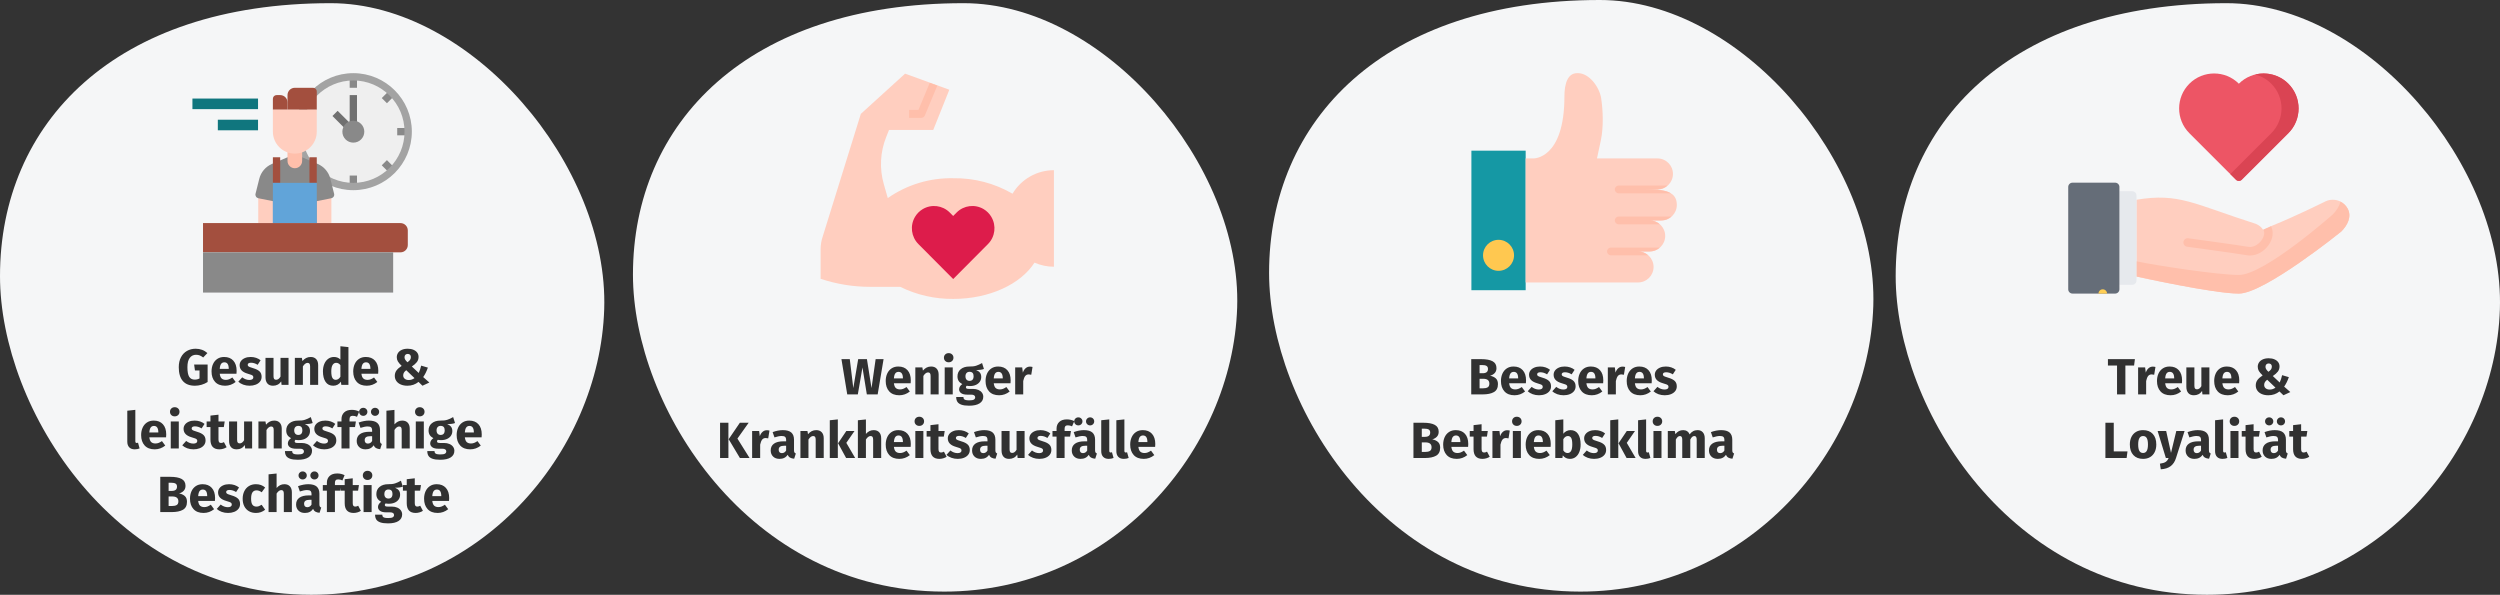 <svg xmlns="http://www.w3.org/2000/svg" xmlns:xlink="http://www.w3.org/1999/xlink" width="786px" height="187px" viewBox="0 0 786 187"><rect x="0" y="0" width="786" height="187" fill="#333333" stroke="none"/><title>betriebliches-gesundheitsmanagement-vorteile</title><g id="Page-1" stroke="none" stroke-width="1" fill="none" fill-rule="evenodd"><g id="Illustrationen" transform="translate(-125, -18338)" fill-rule="nonzero"><g id="betriebliches-gesundheitsmanagement-vorteile" transform="translate(125, 18338)"><g id="Group-2"><g id="Oval-Copy-2-Clipped" transform="translate(0, 1)" fill="#F5F6F7"><path d="M97.864,186 C150.74,186 188.482,141.387 189.963,96.243 C191.444,51.099 148.284,0 103.966,0 C36.01,0 0,37.829 0,85.794 C0,127.513 36.292,186 97.864,186 Z" id="Oval-Copy-2"></path></g><g id="Gesunde&amp;leistungsf&#xE4;higeBesch&#xE4;ftigte-Clipped" transform="translate(40, 108)" fill="#000000" opacity="0.8"><path d="M21.292,13.272 C21.985,13.272 22.679,13.171 23.372,12.968 C24.065,12.765 24.7,12.477 25.276,12.104 L25.276,12.104 L25.276,6.616 L21.036,6.616 L21.292,8.472 L22.732,8.472 L22.732,10.984 C22.284,11.229 21.783,11.352 21.228,11.352 C20.439,11.352 19.857,11.056 19.484,10.464 C19.111,9.872 18.924,8.867 18.924,7.448 C18.924,6.136 19.169,5.157 19.66,4.512 C20.151,3.867 20.807,3.544 21.628,3.544 C22.065,3.544 22.452,3.611 22.788,3.744 C23.124,3.877 23.489,4.093 23.884,4.392 L23.884,4.392 L25.212,3 C24.177,2.093 22.945,1.64 21.516,1.64 C20.513,1.64 19.609,1.867 18.804,2.32 C17.999,2.773 17.364,3.437 16.9,4.312 C16.436,5.187 16.204,6.232 16.204,7.448 C16.204,9.357 16.631,10.805 17.484,11.792 C18.337,12.779 19.607,13.272 21.292,13.272 Z M30.78,13.272 C31.996,13.272 33.1,12.877 34.092,12.088 L34.092,12.088 L33.052,10.68 C32.679,10.936 32.332,11.125 32.012,11.248 C31.692,11.371 31.361,11.432 31.02,11.432 C30.455,11.432 30.012,11.288 29.692,11 C29.372,10.712 29.169,10.211 29.084,9.496 L29.084,9.496 L34.348,9.496 C34.38,9.24 34.396,8.936 34.396,8.584 C34.396,7.219 34.049,6.152 33.356,5.384 C32.663,4.616 31.703,4.232 30.476,4.232 C29.644,4.232 28.929,4.432 28.332,4.832 C27.735,5.232 27.281,5.776 26.972,6.464 C26.663,7.152 26.508,7.928 26.508,8.792 C26.508,10.157 26.876,11.245 27.612,12.056 C28.348,12.867 29.404,13.272 30.78,13.272 Z M31.916,7.976 L29.084,7.976 C29.137,7.24 29.284,6.712 29.524,6.392 C29.764,6.072 30.103,5.912 30.54,5.912 C31.436,5.912 31.895,6.563 31.916,7.864 L31.916,7.864 L31.916,7.976 Z M38.476,13.272 C39.18,13.272 39.82,13.16 40.396,12.936 C40.972,12.712 41.425,12.389 41.756,11.968 C42.087,11.547 42.252,11.048 42.252,10.472 C42.252,9.747 42.036,9.179 41.604,8.768 C41.172,8.357 40.513,8.024 39.628,7.768 C39.116,7.619 38.737,7.491 38.492,7.384 C38.247,7.277 38.084,7.173 38.004,7.072 C37.924,6.971 37.884,6.84 37.884,6.68 C37.884,6.477 37.972,6.32 38.148,6.208 C38.324,6.096 38.577,6.04 38.908,6.04 C39.612,6.04 40.311,6.259 41.004,6.696 L41.004,6.696 L41.932,5.272 C41.527,4.941 41.057,4.685 40.524,4.504 C39.991,4.323 39.42,4.232 38.812,4.232 C38.119,4.232 37.508,4.347 36.98,4.576 C36.452,4.805 36.047,5.115 35.764,5.504 C35.481,5.893 35.34,6.333 35.34,6.824 C35.34,7.475 35.548,8.019 35.964,8.456 C36.38,8.893 37.009,9.235 37.852,9.48 C38.385,9.629 38.775,9.755 39.02,9.856 C39.265,9.957 39.431,10.067 39.516,10.184 C39.601,10.301 39.644,10.461 39.644,10.664 C39.644,10.92 39.535,11.117 39.316,11.256 C39.097,11.395 38.796,11.464 38.412,11.464 C37.623,11.464 36.871,11.187 36.156,10.632 L36.156,10.632 L34.924,12.008 C35.351,12.403 35.871,12.712 36.484,12.936 C37.097,13.16 37.761,13.272 38.476,13.272 Z M45.836,13.272 C46.935,13.272 47.793,12.824 48.412,11.928 L48.412,11.928 L48.524,13 L50.716,13 L50.716,4.504 L48.188,4.504 L48.188,10.408 C47.804,11.069 47.345,11.4 46.812,11.4 C46.535,11.4 46.329,11.317 46.196,11.152 C46.063,10.987 45.996,10.696 45.996,10.28 L45.996,10.28 L45.996,4.504 L43.468,4.504 L43.468,10.6 C43.468,11.443 43.668,12.099 44.068,12.568 C44.468,13.037 45.057,13.272 45.836,13.272 Z M55.228,13 L55.228,7.192 C55.697,6.456 56.188,6.088 56.7,6.088 C56.967,6.088 57.167,6.171 57.3,6.336 C57.433,6.501 57.5,6.797 57.5,7.224 L57.5,7.224 L57.5,13 L60.028,13 L60.028,6.792 C60.028,5.981 59.82,5.352 59.404,4.904 C58.988,4.456 58.412,4.232 57.676,4.232 C57.153,4.232 56.681,4.339 56.26,4.552 C55.839,4.765 55.447,5.085 55.084,5.512 L55.084,5.512 L54.908,4.504 L52.7,4.504 L52.7,13 L55.228,13 Z M64.764,13.272 C65.777,13.272 66.583,12.851 67.18,12.008 L67.18,12.008 L67.308,13 L69.548,13 L69.548,1.128 L67.02,0.856 L67.02,5.032 C66.487,4.499 65.815,4.232 65.004,4.232 C64.321,4.232 63.716,4.424 63.188,4.808 C62.66,5.192 62.252,5.725 61.964,6.408 C61.676,7.091 61.532,7.864 61.532,8.728 C61.532,10.136 61.807,11.245 62.356,12.056 C62.905,12.867 63.708,13.272 64.764,13.272 Z M65.548,11.416 C65.1,11.416 64.756,11.219 64.516,10.824 C64.276,10.429 64.156,9.736 64.156,8.744 C64.156,7.837 64.295,7.165 64.572,6.728 C64.849,6.291 65.223,6.072 65.692,6.072 C65.959,6.072 66.196,6.131 66.404,6.248 C66.612,6.365 66.817,6.547 67.02,6.792 L67.02,6.792 L67.02,10.456 C66.625,11.096 66.135,11.416 65.548,11.416 Z M75.324,13.272 C76.54,13.272 77.644,12.877 78.636,12.088 L78.636,12.088 L77.596,10.68 C77.223,10.936 76.876,11.125 76.556,11.248 C76.236,11.371 75.905,11.432 75.564,11.432 C74.999,11.432 74.556,11.288 74.236,11 C73.916,10.712 73.713,10.211 73.628,9.496 L73.628,9.496 L78.892,9.496 C78.924,9.24 78.94,8.936 78.94,8.584 C78.94,7.219 78.593,6.152 77.9,5.384 C77.207,4.616 76.247,4.232 75.02,4.232 C74.188,4.232 73.473,4.432 72.876,4.832 C72.279,5.232 71.825,5.776 71.516,6.464 C71.207,7.152 71.052,7.928 71.052,8.792 C71.052,10.157 71.42,11.245 72.156,12.056 C72.892,12.867 73.948,13.272 75.324,13.272 Z M76.46,7.976 L73.628,7.976 C73.681,7.24 73.828,6.712 74.068,6.392 C74.308,6.072 74.647,5.912 75.084,5.912 C75.98,5.912 76.439,6.563 76.46,7.864 L76.46,7.864 L76.46,7.976 Z M92.828,13.272 L94.988,12.264 L93.052,10.552 C93.628,9.741 94.119,8.749 94.524,7.576 L94.524,7.576 L92.412,6.952 C92.209,7.848 91.953,8.616 91.644,9.256 L91.644,9.256 L89.484,7.224 C90.177,6.765 90.703,6.304 91.06,5.84 C91.417,5.376 91.596,4.829 91.596,4.2 C91.596,3.709 91.46,3.272 91.188,2.888 C90.916,2.504 90.521,2.2 90.004,1.976 C89.487,1.752 88.876,1.64 88.172,1.64 C87.436,1.64 86.809,1.763 86.292,2.008 C85.775,2.253 85.388,2.576 85.132,2.976 C84.876,3.376 84.748,3.816 84.748,4.296 C84.748,4.787 84.86,5.227 85.084,5.616 C85.308,6.005 85.708,6.477 86.284,7.032 C85.537,7.523 84.991,8.008 84.644,8.488 C84.297,8.968 84.124,9.528 84.124,10.168 C84.124,10.787 84.289,11.331 84.62,11.8 C84.951,12.269 85.415,12.632 86.012,12.888 C86.609,13.144 87.297,13.272 88.076,13.272 C89.42,13.272 90.588,12.872 91.58,12.072 L91.58,12.072 L92.828,13.272 Z M88.092,5.896 C87.751,5.555 87.513,5.272 87.38,5.048 C87.247,4.824 87.18,4.573 87.18,4.296 C87.18,3.987 87.271,3.739 87.452,3.552 C87.633,3.365 87.884,3.272 88.204,3.272 C88.503,3.272 88.74,3.36 88.916,3.536 C89.092,3.712 89.18,3.955 89.18,4.264 C89.18,4.595 89.092,4.888 88.916,5.144 C88.74,5.4 88.465,5.651 88.092,5.896 Z M88.508,11.48 C87.985,11.48 87.564,11.347 87.244,11.08 C86.924,10.813 86.764,10.461 86.764,10.024 C86.764,9.704 86.841,9.413 86.996,9.152 C87.151,8.891 87.393,8.637 87.724,8.392 L87.724,8.392 L90.316,10.872 C89.783,11.277 89.18,11.48 88.508,11.48 Z M2.356,33.272 C2.921,33.272 3.433,33.176 3.892,32.984 L3.892,32.984 L3.396,31.192 C3.268,31.245 3.129,31.272 2.98,31.272 C2.692,31.272 2.548,31.096 2.548,30.744 L2.548,30.744 L2.548,20.856 L0.02,21.128 L0.02,30.84 C0.02,31.619 0.225,32.219 0.636,32.64 C1.047,33.061 1.62,33.272 2.356,33.272 Z M8.644,33.272 C9.86,33.272 10.964,32.877 11.956,32.088 L11.956,32.088 L10.916,30.68 C10.543,30.936 10.196,31.125 9.876,31.248 C9.556,31.371 9.225,31.432 8.884,31.432 C8.319,31.432 7.876,31.288 7.556,31 C7.236,30.712 7.033,30.211 6.948,29.496 L6.948,29.496 L12.212,29.496 C12.244,29.24 12.26,28.936 12.26,28.584 C12.26,27.219 11.913,26.152 11.22,25.384 C10.527,24.616 9.567,24.232 8.34,24.232 C7.508,24.232 6.793,24.432 6.196,24.832 C5.599,25.232 5.145,25.776 4.836,26.464 C4.527,27.152 4.372,27.928 4.372,28.792 C4.372,30.157 4.74,31.245 5.476,32.056 C6.212,32.867 7.268,33.272 8.644,33.272 Z M9.78,27.976 L6.948,27.976 C7.001,27.24 7.148,26.712 7.388,26.392 C7.628,26.072 7.967,25.912 8.404,25.912 C9.3,25.912 9.759,26.563 9.78,27.864 L9.78,27.864 L9.78,27.976 Z M14.932,22.904 C15.369,22.904 15.729,22.768 16.012,22.496 C16.295,22.224 16.436,21.88 16.436,21.464 C16.436,21.048 16.295,20.704 16.012,20.432 C15.729,20.16 15.369,20.024 14.932,20.024 C14.495,20.024 14.137,20.16 13.86,20.432 C13.583,20.704 13.444,21.048 13.444,21.464 C13.444,21.88 13.583,22.224 13.86,22.496 C14.137,22.768 14.495,22.904 14.932,22.904 Z M16.212,33 L16.212,24.504 L13.684,24.504 L13.684,33 L16.212,33 Z M20.852,33.272 C21.556,33.272 22.196,33.16 22.772,32.936 C23.348,32.712 23.801,32.389 24.132,31.968 C24.463,31.547 24.628,31.048 24.628,30.472 C24.628,29.747 24.412,29.179 23.98,28.768 C23.548,28.357 22.889,28.024 22.004,27.768 C21.492,27.619 21.113,27.491 20.868,27.384 C20.623,27.277 20.46,27.173 20.38,27.072 C20.3,26.971 20.26,26.84 20.26,26.68 C20.26,26.477 20.348,26.32 20.524,26.208 C20.7,26.096 20.953,26.04 21.284,26.04 C21.988,26.04 22.687,26.259 23.38,26.696 L23.38,26.696 L24.308,25.272 C23.903,24.941 23.433,24.685 22.9,24.504 C22.367,24.323 21.796,24.232 21.188,24.232 C20.495,24.232 19.884,24.347 19.356,24.576 C18.828,24.805 18.423,25.115 18.14,25.504 C17.857,25.893 17.716,26.333 17.716,26.824 C17.716,27.475 17.924,28.019 18.34,28.456 C18.756,28.893 19.385,29.235 20.228,29.48 C20.761,29.629 21.151,29.755 21.396,29.856 C21.641,29.957 21.807,30.067 21.892,30.184 C21.977,30.301 22.02,30.461 22.02,30.664 C22.02,30.92 21.911,31.117 21.692,31.256 C21.473,31.395 21.172,31.464 20.788,31.464 C19.999,31.464 19.247,31.187 18.532,30.632 L18.532,30.632 L17.3,32.008 C17.727,32.403 18.247,32.712 18.86,32.936 C19.473,33.16 20.137,33.272 20.852,33.272 Z M28.948,33.272 C29.353,33.272 29.761,33.213 30.172,33.096 C30.583,32.979 30.943,32.813 31.252,32.6 L31.252,32.6 L30.404,31 C30.084,31.181 29.78,31.272 29.492,31.272 C29.215,31.272 29.012,31.187 28.884,31.016 C28.756,30.845 28.692,30.563 28.692,30.168 L28.692,30.168 L28.692,26.264 L30.372,26.264 L30.644,24.504 L28.692,24.504 L28.692,22.376 L26.164,22.664 L26.164,24.504 L24.964,24.504 L24.964,26.264 L26.164,26.264 L26.164,30.2 C26.164,32.237 27.092,33.261 28.948,33.272 Z M34.388,33.272 C35.487,33.272 36.345,32.824 36.964,31.928 L36.964,31.928 L37.076,33 L39.268,33 L39.268,24.504 L36.74,24.504 L36.74,30.408 C36.356,31.069 35.897,31.4 35.364,31.4 C35.087,31.4 34.881,31.317 34.748,31.152 C34.615,30.987 34.548,30.696 34.548,30.28 L34.548,30.28 L34.548,24.504 L32.02,24.504 L32.02,30.6 C32.02,31.443 32.22,32.099 32.62,32.568 C33.02,33.037 33.609,33.272 34.388,33.272 Z M43.78,33 L43.78,27.192 C44.249,26.456 44.74,26.088 45.252,26.088 C45.519,26.088 45.719,26.171 45.852,26.336 C45.985,26.501 46.052,26.797 46.052,27.224 L46.052,27.224 L46.052,33 L48.58,33 L48.58,26.792 C48.58,25.981 48.372,25.352 47.956,24.904 C47.54,24.456 46.964,24.232 46.228,24.232 C45.705,24.232 45.233,24.339 44.812,24.552 C44.391,24.765 43.999,25.085 43.636,25.512 L43.636,25.512 L43.46,24.504 L41.252,24.504 L41.252,33 L43.78,33 Z M53.652,36.552 C55.092,36.552 56.193,36.304 56.956,35.808 C57.719,35.312 58.1,34.621 58.1,33.736 C58.1,33.267 57.967,32.845 57.7,32.472 C57.433,32.099 57.055,31.805 56.564,31.592 C56.073,31.379 55.503,31.272 54.852,31.272 L54.852,31.272 L53.572,31.272 C53.199,31.272 52.951,31.227 52.828,31.136 C52.705,31.045 52.644,30.92 52.644,30.76 C52.644,30.664 52.668,30.571 52.716,30.48 C52.764,30.389 52.831,30.323 52.916,30.28 C53.225,30.344 53.551,30.376 53.892,30.376 C54.617,30.376 55.249,30.253 55.788,30.008 C56.327,29.763 56.74,29.424 57.028,28.992 C57.316,28.56 57.46,28.072 57.46,27.528 C57.46,26.984 57.332,26.541 57.076,26.2 C56.82,25.859 56.415,25.571 55.86,25.336 C56.937,25.336 57.753,25.224 58.308,25 L58.308,25 L57.716,23.128 C57.087,23.501 56.476,23.784 55.884,23.976 C55.292,24.168 54.569,24.253 53.716,24.232 C52.596,24.232 51.695,24.512 51.012,25.072 C50.329,25.632 49.988,26.387 49.988,27.336 C49.988,27.891 50.108,28.363 50.348,28.752 C50.588,29.141 50.975,29.48 51.508,29.768 C51.199,29.96 50.953,30.203 50.772,30.496 C50.591,30.789 50.5,31.091 50.5,31.4 C50.5,31.891 50.716,32.293 51.148,32.608 C51.58,32.923 52.233,33.08 53.108,33.08 L53.108,33.08 L54.34,33.08 C54.745,33.08 55.049,33.155 55.252,33.304 C55.455,33.453 55.556,33.656 55.556,33.912 C55.556,34.221 55.423,34.459 55.156,34.624 C54.889,34.789 54.409,34.872 53.716,34.872 C53.215,34.872 52.831,34.835 52.564,34.76 C52.297,34.685 52.113,34.573 52.012,34.424 C51.911,34.275 51.86,34.072 51.86,33.816 L51.86,33.816 L49.588,33.816 C49.588,34.413 49.708,34.909 49.948,35.304 C50.188,35.699 50.607,36.005 51.204,36.224 C51.801,36.443 52.617,36.552 53.652,36.552 Z M53.78,28.744 C53.385,28.744 53.073,28.619 52.844,28.368 C52.615,28.117 52.5,27.763 52.5,27.304 C52.5,26.867 52.615,26.523 52.844,26.272 C53.073,26.021 53.385,25.896 53.78,25.896 C54.633,25.896 55.06,26.355 55.06,27.272 C55.06,27.763 54.951,28.131 54.732,28.376 C54.513,28.621 54.196,28.744 53.78,28.744 Z M61.956,33.272 C62.66,33.272 63.3,33.16 63.876,32.936 C64.452,32.712 64.905,32.389 65.236,31.968 C65.567,31.547 65.732,31.048 65.732,30.472 C65.732,29.747 65.516,29.179 65.084,28.768 C64.652,28.357 63.993,28.024 63.108,27.768 C62.596,27.619 62.217,27.491 61.972,27.384 C61.727,27.277 61.564,27.173 61.484,27.072 C61.404,26.971 61.364,26.84 61.364,26.68 C61.364,26.477 61.452,26.32 61.628,26.208 C61.804,26.096 62.057,26.04 62.388,26.04 C63.092,26.04 63.791,26.259 64.484,26.696 L64.484,26.696 L65.412,25.272 C65.007,24.941 64.537,24.685 64.004,24.504 C63.471,24.323 62.9,24.232 62.292,24.232 C61.599,24.232 60.988,24.347 60.46,24.576 C59.932,24.805 59.527,25.115 59.244,25.504 C58.961,25.893 58.82,26.333 58.82,26.824 C58.82,27.475 59.028,28.019 59.444,28.456 C59.86,28.893 60.489,29.235 61.332,29.48 C61.865,29.629 62.255,29.755 62.5,29.856 C62.745,29.957 62.911,30.067 62.996,30.184 C63.081,30.301 63.124,30.461 63.124,30.664 C63.124,30.92 63.015,31.117 62.796,31.256 C62.577,31.395 62.276,31.464 61.892,31.464 C61.103,31.464 60.351,31.187 59.636,30.632 L59.636,30.632 L58.404,32.008 C58.831,32.403 59.351,32.712 59.964,32.936 C60.577,33.16 61.241,33.272 61.956,33.272 Z M69.892,33 L69.892,26.264 L71.62,26.264 L71.892,24.504 L69.892,24.504 L69.892,23.848 C69.892,23.443 69.972,23.155 70.132,22.984 C70.292,22.813 70.553,22.728 70.916,22.728 C71.375,22.728 71.817,22.835 72.244,23.048 L72.244,23.048 L72.932,21.4 C72.228,21.037 71.455,20.856 70.612,20.856 C69.567,20.856 68.764,21.125 68.204,21.664 C67.644,22.203 67.364,22.899 67.364,23.752 L67.364,23.752 L67.364,24.504 L66.084,24.504 L66.084,26.264 L67.364,26.264 L67.364,33 L69.892,33 Z M74.212,22.744 C74.575,22.744 74.881,22.621 75.132,22.376 C75.383,22.131 75.508,21.832 75.508,21.48 C75.508,21.128 75.383,20.829 75.132,20.584 C74.881,20.339 74.575,20.216 74.212,20.216 C73.849,20.216 73.543,20.339 73.292,20.584 C73.041,20.829 72.916,21.128 72.916,21.48 C72.916,21.832 73.041,22.131 73.292,22.376 C73.543,22.621 73.849,22.744 74.212,22.744 Z M77.908,22.744 C78.281,22.744 78.591,22.621 78.836,22.376 C79.081,22.131 79.204,21.832 79.204,21.48 C79.204,21.128 79.081,20.829 78.836,20.584 C78.591,20.339 78.281,20.216 77.908,20.216 C77.556,20.216 77.255,20.339 77.004,20.584 C76.753,20.829 76.628,21.128 76.628,21.48 C76.628,21.832 76.753,22.131 77.004,22.376 C77.255,22.621 77.556,22.744 77.908,22.744 Z M74.916,33.272 C76.068,33.272 76.921,32.845 77.476,31.992 C77.657,32.397 77.913,32.693 78.244,32.88 C78.575,33.067 79.001,33.181 79.524,33.224 L79.524,33.224 L80.052,31.576 C79.849,31.501 79.703,31.389 79.612,31.24 C79.521,31.091 79.476,30.856 79.476,30.536 L79.476,30.536 L79.476,27.24 C79.476,26.237 79.193,25.485 78.628,24.984 C78.063,24.483 77.172,24.232 75.956,24.232 C75.476,24.232 74.956,24.285 74.396,24.392 C73.836,24.499 73.289,24.653 72.756,24.856 L72.756,24.856 L73.332,26.52 C73.748,26.381 74.153,26.272 74.548,26.192 C74.943,26.112 75.279,26.072 75.556,26.072 C76.089,26.072 76.463,26.165 76.676,26.352 C76.889,26.539 76.996,26.883 76.996,27.384 L76.996,27.384 L76.996,27.752 L76.132,27.752 C74.841,27.752 73.855,27.997 73.172,28.488 C72.489,28.979 72.148,29.688 72.148,30.616 C72.148,31.405 72.399,32.045 72.9,32.536 C73.401,33.027 74.073,33.272 74.916,33.272 Z M75.652,31.464 C75.343,31.464 75.1,31.371 74.924,31.184 C74.748,30.997 74.66,30.733 74.66,30.392 C74.66,29.965 74.801,29.651 75.084,29.448 C75.367,29.245 75.796,29.144 76.372,29.144 L76.372,29.144 L76.996,29.144 L76.996,30.648 C76.676,31.192 76.228,31.464 75.652,31.464 Z M84.02,33 L84.02,27.176 C84.489,26.451 84.98,26.088 85.492,26.088 C85.748,26.088 85.945,26.171 86.084,26.336 C86.223,26.501 86.292,26.797 86.292,27.224 L86.292,27.224 L86.292,33 L88.82,33 L88.82,26.792 C88.82,25.981 88.612,25.352 88.196,24.904 C87.78,24.456 87.204,24.232 86.468,24.232 C85.977,24.232 85.535,24.331 85.14,24.528 C84.745,24.725 84.372,25.021 84.02,25.416 L84.02,25.416 L84.02,20.872 L81.492,21.128 L81.492,33 L84.02,33 Z M91.972,22.904 C92.409,22.904 92.769,22.768 93.052,22.496 C93.335,22.224 93.476,21.88 93.476,21.464 C93.476,21.048 93.335,20.704 93.052,20.432 C92.769,20.16 92.409,20.024 91.972,20.024 C91.535,20.024 91.177,20.16 90.9,20.432 C90.623,20.704 90.484,21.048 90.484,21.464 C90.484,21.88 90.623,22.224 90.9,22.496 C91.177,22.768 91.535,22.904 91.972,22.904 Z M93.252,33 L93.252,24.504 L90.724,24.504 L90.724,33 L93.252,33 Z M98.404,36.552 C99.844,36.552 100.945,36.304 101.708,35.808 C102.471,35.312 102.852,34.621 102.852,33.736 C102.852,33.267 102.719,32.845 102.452,32.472 C102.185,32.099 101.807,31.805 101.316,31.592 C100.825,31.379 100.255,31.272 99.604,31.272 L99.604,31.272 L98.324,31.272 C97.951,31.272 97.703,31.227 97.58,31.136 C97.457,31.045 97.396,30.92 97.396,30.76 C97.396,30.664 97.42,30.571 97.468,30.48 C97.516,30.389 97.583,30.323 97.668,30.28 C97.977,30.344 98.303,30.376 98.644,30.376 C99.369,30.376 100.001,30.253 100.54,30.008 C101.079,29.763 101.492,29.424 101.78,28.992 C102.068,28.56 102.212,28.072 102.212,27.528 C102.212,26.984 102.084,26.541 101.828,26.2 C101.572,25.859 101.167,25.571 100.612,25.336 C101.689,25.336 102.505,25.224 103.06,25 L103.06,25 L102.468,23.128 C101.839,23.501 101.228,23.784 100.636,23.976 C100.044,24.168 99.321,24.253 98.468,24.232 C97.348,24.232 96.447,24.512 95.764,25.072 C95.081,25.632 94.74,26.387 94.74,27.336 C94.74,27.891 94.86,28.363 95.1,28.752 C95.34,29.141 95.727,29.48 96.26,29.768 C95.951,29.96 95.705,30.203 95.524,30.496 C95.343,30.789 95.252,31.091 95.252,31.4 C95.252,31.891 95.468,32.293 95.9,32.608 C96.332,32.923 96.985,33.08 97.86,33.08 L97.86,33.08 L99.092,33.08 C99.497,33.08 99.801,33.155 100.004,33.304 C100.207,33.453 100.308,33.656 100.308,33.912 C100.308,34.221 100.175,34.459 99.908,34.624 C99.641,34.789 99.161,34.872 98.468,34.872 C97.967,34.872 97.583,34.835 97.316,34.76 C97.049,34.685 96.865,34.573 96.764,34.424 C96.663,34.275 96.612,34.072 96.612,33.816 L96.612,33.816 L94.34,33.816 C94.34,34.413 94.46,34.909 94.7,35.304 C94.94,35.699 95.359,36.005 95.956,36.224 C96.553,36.443 97.369,36.552 98.404,36.552 Z M98.532,28.744 C98.137,28.744 97.825,28.619 97.596,28.368 C97.367,28.117 97.252,27.763 97.252,27.304 C97.252,26.867 97.367,26.523 97.596,26.272 C97.825,26.021 98.137,25.896 98.532,25.896 C99.385,25.896 99.812,26.355 99.812,27.272 C99.812,27.763 99.703,28.131 99.484,28.376 C99.265,28.621 98.948,28.744 98.532,28.744 Z M107.844,33.272 C109.06,33.272 110.164,32.877 111.156,32.088 L111.156,32.088 L110.116,30.68 C109.743,30.936 109.396,31.125 109.076,31.248 C108.756,31.371 108.425,31.432 108.084,31.432 C107.519,31.432 107.076,31.288 106.756,31 C106.436,30.712 106.233,30.211 106.148,29.496 L106.148,29.496 L111.412,29.496 C111.444,29.24 111.46,28.936 111.46,28.584 C111.46,27.219 111.113,26.152 110.42,25.384 C109.727,24.616 108.767,24.232 107.54,24.232 C106.708,24.232 105.993,24.432 105.396,24.832 C104.799,25.232 104.345,25.776 104.036,26.464 C103.727,27.152 103.572,27.928 103.572,28.792 C103.572,30.157 103.94,31.245 104.676,32.056 C105.412,32.867 106.468,33.272 107.844,33.272 Z M108.98,27.976 L106.148,27.976 C106.201,27.24 106.348,26.712 106.588,26.392 C106.828,26.072 107.167,25.912 107.604,25.912 C108.5,25.912 108.959,26.563 108.98,27.864 L108.98,27.864 L108.98,27.976 Z M13.956,53 C15.481,53 16.668,52.757 17.516,52.272 C18.364,51.787 18.788,50.952 18.788,49.768 C18.788,48.957 18.556,48.349 18.092,47.944 C17.628,47.539 17.028,47.267 16.292,47.128 C16.868,46.989 17.351,46.72 17.74,46.32 C18.129,45.92 18.324,45.395 18.324,44.744 C18.324,43.741 17.913,43.019 17.092,42.576 C16.271,42.133 15.081,41.912 13.524,41.912 L13.524,41.912 L10.388,41.912 L10.388,53 L13.956,53 Z M13.988,46.344 L13.012,46.344 L13.012,43.768 L13.78,43.768 C14.431,43.768 14.905,43.861 15.204,44.048 C15.503,44.235 15.652,44.552 15.652,45 C15.652,45.896 15.097,46.344 13.988,46.344 L13.988,46.344 Z M13.972,51.096 L13.012,51.096 L13.012,48.088 L14.164,48.088 C15.444,48.088 16.084,48.6 16.084,49.624 C16.084,50.189 15.905,50.576 15.548,50.784 C15.191,50.992 14.665,51.096 13.972,51.096 L13.972,51.096 Z M24.004,53.272 C25.22,53.272 26.324,52.877 27.316,52.088 L27.316,52.088 L26.276,50.68 C25.903,50.936 25.556,51.125 25.236,51.248 C24.916,51.371 24.585,51.432 24.244,51.432 C23.679,51.432 23.236,51.288 22.916,51 C22.596,50.712 22.393,50.211 22.308,49.496 L22.308,49.496 L27.572,49.496 C27.604,49.24 27.62,48.936 27.62,48.584 C27.62,47.219 27.273,46.152 26.58,45.384 C25.887,44.616 24.927,44.232 23.7,44.232 C22.868,44.232 22.153,44.432 21.556,44.832 C20.959,45.232 20.505,45.776 20.196,46.464 C19.887,47.152 19.732,47.928 19.732,48.792 C19.732,50.157 20.1,51.245 20.836,52.056 C21.572,52.867 22.628,53.272 24.004,53.272 Z M25.14,47.976 L22.308,47.976 C22.361,47.24 22.508,46.712 22.748,46.392 C22.988,46.072 23.327,45.912 23.764,45.912 C24.66,45.912 25.119,46.563 25.14,47.864 L25.14,47.864 L25.14,47.976 Z M31.7,53.272 C32.404,53.272 33.044,53.16 33.62,52.936 C34.196,52.712 34.649,52.389 34.98,51.968 C35.311,51.547 35.476,51.048 35.476,50.472 C35.476,49.747 35.26,49.179 34.828,48.768 C34.396,48.357 33.737,48.024 32.852,47.768 C32.34,47.619 31.961,47.491 31.716,47.384 C31.471,47.277 31.308,47.173 31.228,47.072 C31.148,46.971 31.108,46.84 31.108,46.68 C31.108,46.477 31.196,46.32 31.372,46.208 C31.548,46.096 31.801,46.04 32.132,46.04 C32.836,46.04 33.535,46.259 34.228,46.696 L34.228,46.696 L35.156,45.272 C34.751,44.941 34.281,44.685 33.748,44.504 C33.215,44.323 32.644,44.232 32.036,44.232 C31.343,44.232 30.732,44.347 30.204,44.576 C29.676,44.805 29.271,45.115 28.988,45.504 C28.705,45.893 28.564,46.333 28.564,46.824 C28.564,47.475 28.772,48.019 29.188,48.456 C29.604,48.893 30.233,49.235 31.076,49.48 C31.609,49.629 31.999,49.755 32.244,49.856 C32.489,49.957 32.655,50.067 32.74,50.184 C32.825,50.301 32.868,50.461 32.868,50.664 C32.868,50.92 32.759,51.117 32.54,51.256 C32.321,51.395 32.02,51.464 31.636,51.464 C30.847,51.464 30.095,51.187 29.38,50.632 L29.38,50.632 L28.148,52.008 C28.575,52.403 29.095,52.712 29.708,52.936 C30.321,53.16 30.985,53.272 31.7,53.272 Z M40.5,53.272 C41.567,53.272 42.521,52.936 43.364,52.264 L43.364,52.264 L42.26,50.696 C41.929,50.899 41.647,51.045 41.412,51.136 C41.177,51.227 40.916,51.272 40.628,51.272 C40.084,51.272 39.668,51.085 39.38,50.712 C39.092,50.339 38.948,49.704 38.948,48.808 C38.948,47.88 39.092,47.208 39.38,46.792 C39.668,46.376 40.095,46.168 40.66,46.168 C41.204,46.168 41.743,46.371 42.276,46.776 L42.276,46.776 L43.364,45.272 C42.948,44.92 42.505,44.659 42.036,44.488 C41.567,44.317 41.039,44.232 40.452,44.232 C39.62,44.232 38.889,44.427 38.26,44.816 C37.631,45.205 37.145,45.747 36.804,46.44 C36.463,47.133 36.292,47.928 36.292,48.824 C36.292,49.72 36.463,50.501 36.804,51.168 C37.145,51.835 37.631,52.352 38.26,52.72 C38.889,53.088 39.636,53.272 40.5,53.272 Z M46.964,53 L46.964,47.176 C47.433,46.451 47.924,46.088 48.436,46.088 C48.692,46.088 48.889,46.171 49.028,46.336 C49.167,46.501 49.236,46.797 49.236,47.224 L49.236,47.224 L49.236,53 L51.764,53 L51.764,46.792 C51.764,45.981 51.556,45.352 51.14,44.904 C50.724,44.456 50.148,44.232 49.412,44.232 C48.921,44.232 48.479,44.331 48.084,44.528 C47.689,44.725 47.316,45.021 46.964,45.416 L46.964,45.416 L46.964,40.872 L44.436,41.128 L44.436,53 L46.964,53 Z M55.156,42.744 C55.519,42.744 55.825,42.621 56.076,42.376 C56.327,42.131 56.452,41.832 56.452,41.48 C56.452,41.128 56.327,40.829 56.076,40.584 C55.825,40.339 55.519,40.216 55.156,40.216 C54.793,40.216 54.487,40.339 54.236,40.584 C53.985,40.829 53.86,41.128 53.86,41.48 C53.86,41.832 53.985,42.131 54.236,42.376 C54.487,42.621 54.793,42.744 55.156,42.744 Z M58.852,42.744 C59.225,42.744 59.535,42.621 59.78,42.376 C60.025,42.131 60.148,41.832 60.148,41.48 C60.148,41.128 60.025,40.829 59.78,40.584 C59.535,40.339 59.225,40.216 58.852,40.216 C58.5,40.216 58.199,40.339 57.948,40.584 C57.697,40.829 57.572,41.128 57.572,41.48 C57.572,41.832 57.697,42.131 57.948,42.376 C58.199,42.621 58.5,42.744 58.852,42.744 Z M55.86,53.272 C57.012,53.272 57.865,52.845 58.42,51.992 C58.601,52.397 58.857,52.693 59.188,52.88 C59.519,53.067 59.945,53.181 60.468,53.224 L60.468,53.224 L60.996,51.576 C60.793,51.501 60.647,51.389 60.556,51.24 C60.465,51.091 60.42,50.856 60.42,50.536 L60.42,50.536 L60.42,47.24 C60.42,46.237 60.137,45.485 59.572,44.984 C59.007,44.483 58.116,44.232 56.9,44.232 C56.42,44.232 55.9,44.285 55.34,44.392 C54.78,44.499 54.233,44.653 53.7,44.856 L53.7,44.856 L54.276,46.52 C54.692,46.381 55.097,46.272 55.492,46.192 C55.887,46.112 56.223,46.072 56.5,46.072 C57.033,46.072 57.407,46.165 57.62,46.352 C57.833,46.539 57.94,46.883 57.94,47.384 L57.94,47.384 L57.94,47.752 L57.076,47.752 C55.785,47.752 54.799,47.997 54.116,48.488 C53.433,48.979 53.092,49.688 53.092,50.616 C53.092,51.405 53.343,52.045 53.844,52.536 C54.345,53.027 55.017,53.272 55.86,53.272 Z M56.596,51.464 C56.287,51.464 56.044,51.371 55.868,51.184 C55.692,50.997 55.604,50.733 55.604,50.392 C55.604,49.965 55.745,49.651 56.028,49.448 C56.311,49.245 56.74,49.144 57.316,49.144 L57.316,49.144 L57.94,49.144 L57.94,50.648 C57.62,51.192 57.172,51.464 56.596,51.464 Z M65.3,53 L65.3,46.264 L67.028,46.264 L67.3,44.504 L65.3,44.504 L65.3,43.848 C65.3,43.443 65.38,43.155 65.54,42.984 C65.7,42.813 65.961,42.728 66.324,42.728 C66.783,42.728 67.225,42.835 67.652,43.048 L67.652,43.048 L68.34,41.4 C67.636,41.037 66.863,40.856 66.02,40.856 C64.975,40.856 64.172,41.125 63.612,41.664 C63.052,42.203 62.772,42.899 62.772,43.752 L62.772,43.752 L62.772,44.504 L61.492,44.504 L61.492,46.264 L62.772,46.264 L62.772,53 L65.3,53 Z M71.156,53.272 C71.561,53.272 71.969,53.213 72.38,53.096 C72.791,52.979 73.151,52.813 73.46,52.6 L73.46,52.6 L72.612,51 C72.292,51.181 71.988,51.272 71.7,51.272 C71.423,51.272 71.22,51.187 71.092,51.016 C70.964,50.845 70.9,50.563 70.9,50.168 L70.9,50.168 L70.9,46.264 L72.58,46.264 L72.852,44.504 L70.9,44.504 L70.9,42.376 L68.372,42.664 L68.372,44.504 L67.172,44.504 L67.172,46.264 L68.372,46.264 L68.372,50.2 C68.372,52.237 69.3,53.261 71.156,53.272 Z M75.556,42.904 C75.993,42.904 76.353,42.768 76.636,42.496 C76.919,42.224 77.06,41.88 77.06,41.464 C77.06,41.048 76.919,40.704 76.636,40.432 C76.353,40.16 75.993,40.024 75.556,40.024 C75.119,40.024 74.761,40.16 74.484,40.432 C74.207,40.704 74.068,41.048 74.068,41.464 C74.068,41.88 74.207,42.224 74.484,42.496 C74.761,42.768 75.119,42.904 75.556,42.904 Z M76.836,53 L76.836,44.504 L74.308,44.504 L74.308,53 L76.836,53 Z M81.988,56.552 C83.428,56.552 84.529,56.304 85.292,55.808 C86.055,55.312 86.436,54.621 86.436,53.736 C86.436,53.267 86.303,52.845 86.036,52.472 C85.769,52.099 85.391,51.805 84.9,51.592 C84.409,51.379 83.839,51.272 83.188,51.272 L83.188,51.272 L81.908,51.272 C81.535,51.272 81.287,51.227 81.164,51.136 C81.041,51.045 80.98,50.92 80.98,50.76 C80.98,50.664 81.004,50.571 81.052,50.48 C81.1,50.389 81.167,50.323 81.252,50.28 C81.561,50.344 81.887,50.376 82.228,50.376 C82.953,50.376 83.585,50.253 84.124,50.008 C84.663,49.763 85.076,49.424 85.364,48.992 C85.652,48.56 85.796,48.072 85.796,47.528 C85.796,46.984 85.668,46.541 85.412,46.2 C85.156,45.859 84.751,45.571 84.196,45.336 C85.273,45.336 86.089,45.224 86.644,45 L86.644,45 L86.052,43.128 C85.423,43.501 84.812,43.784 84.22,43.976 C83.628,44.168 82.905,44.253 82.052,44.232 C80.932,44.232 80.031,44.512 79.348,45.072 C78.665,45.632 78.324,46.387 78.324,47.336 C78.324,47.891 78.444,48.363 78.684,48.752 C78.924,49.141 79.311,49.48 79.844,49.768 C79.535,49.96 79.289,50.203 79.108,50.496 C78.927,50.789 78.836,51.091 78.836,51.4 C78.836,51.891 79.052,52.293 79.484,52.608 C79.916,52.923 80.569,53.08 81.444,53.08 L81.444,53.08 L82.676,53.08 C83.081,53.08 83.385,53.155 83.588,53.304 C83.791,53.453 83.892,53.656 83.892,53.912 C83.892,54.221 83.759,54.459 83.492,54.624 C83.225,54.789 82.745,54.872 82.052,54.872 C81.551,54.872 81.167,54.835 80.9,54.76 C80.633,54.685 80.449,54.573 80.348,54.424 C80.247,54.275 80.196,54.072 80.196,53.816 L80.196,53.816 L77.924,53.816 C77.924,54.413 78.044,54.909 78.284,55.304 C78.524,55.699 78.943,56.005 79.54,56.224 C80.137,56.443 80.953,56.552 81.988,56.552 Z M82.116,48.744 C81.721,48.744 81.409,48.619 81.18,48.368 C80.951,48.117 80.836,47.763 80.836,47.304 C80.836,46.867 80.951,46.523 81.18,46.272 C81.409,46.021 81.721,45.896 82.116,45.896 C82.969,45.896 83.396,46.355 83.396,47.272 C83.396,47.763 83.287,48.131 83.068,48.376 C82.849,48.621 82.532,48.744 82.116,48.744 Z M90.66,53.272 C91.065,53.272 91.473,53.213 91.884,53.096 C92.295,52.979 92.655,52.813 92.964,52.6 L92.964,52.6 L92.116,51 C91.796,51.181 91.492,51.272 91.204,51.272 C90.927,51.272 90.724,51.187 90.596,51.016 C90.468,50.845 90.404,50.563 90.404,50.168 L90.404,50.168 L90.404,46.264 L92.084,46.264 L92.356,44.504 L90.404,44.504 L90.404,42.376 L87.876,42.664 L87.876,44.504 L86.676,44.504 L86.676,46.264 L87.876,46.264 L87.876,50.2 C87.876,52.237 88.804,53.261 90.66,53.272 Z M97.604,53.272 C98.82,53.272 99.924,52.877 100.916,52.088 L100.916,52.088 L99.876,50.68 C99.503,50.936 99.156,51.125 98.836,51.248 C98.516,51.371 98.185,51.432 97.844,51.432 C97.279,51.432 96.836,51.288 96.516,51 C96.196,50.712 95.993,50.211 95.908,49.496 L95.908,49.496 L101.172,49.496 C101.204,49.24 101.22,48.936 101.22,48.584 C101.22,47.219 100.873,46.152 100.18,45.384 C99.487,44.616 98.527,44.232 97.3,44.232 C96.468,44.232 95.753,44.432 95.156,44.832 C94.559,45.232 94.105,45.776 93.796,46.464 C93.487,47.152 93.332,47.928 93.332,48.792 C93.332,50.157 93.7,51.245 94.436,52.056 C95.172,52.867 96.228,53.272 97.604,53.272 Z M98.74,47.976 L95.908,47.976 C95.961,47.24 96.108,46.712 96.348,46.392 C96.588,46.072 96.927,45.912 97.364,45.912 C98.26,45.912 98.719,46.563 98.74,47.864 L98.74,47.864 L98.74,47.976 Z" id="Gesunde&amp;leistungsf&#xE4;higeBesch&#xE4;ftigte"></path></g><g id="work-1-Clipped" transform="translate(60.5, 23)"><g id="work-1"><g id="Group"><circle id="Oval" fill="#EFEFEF" cx="50.588" cy="18.396" r="17.246"></circle><g transform="translate(49.439, 1.15)" fill="#898989" id="Path"><polygon points="0 0 2.299 0 2.299 3.449 0 3.449"></polygon><polygon points="0 31.043 2.299 31.043 2.299 34.492 0 34.492"></polygon><polygon points="14.947 16.096 18.396 16.096 18.396 18.396 14.947 18.396"></polygon><polygon transform="translate(12.115, 28.225) rotate(-45) translate(-12.115, -28.225) " points="10.965 26.501 13.264 26.501 13.264 29.949 10.965 29.949"></polygon><polygon transform="translate(12.117, 6.276) rotate(-45) translate(-12.117, -6.276) " points="10.393 5.127 13.841 5.127 13.841 7.426 10.393 7.426"></polygon></g><polygon id="Path" fill="#707070" points="49.439 6.898 51.738 6.898 51.738 16.096 49.439 16.096"></polygon><path d="M50.588,36.792 C40.429,36.792 32.193,28.556 32.193,18.396 C32.193,8.236 40.429,0 50.588,0 C60.748,0 68.984,8.236 68.984,18.396 C68.973,28.551 60.743,36.78 50.588,36.792 L50.588,36.792 Z M50.588,2.299 C41.699,2.299 34.492,9.506 34.492,18.396 C34.492,27.286 41.699,34.492 50.588,34.492 C59.478,34.492 66.685,27.286 66.685,18.396 C66.675,9.51 59.474,2.309 50.588,2.299 Z" id="Shape" fill="#A3A3A3"></path><polygon id="Path" fill="#707070" transform="translate(46.838, 14.656) rotate(-45) translate(-46.838, -14.656) " points="45.688 11.821 47.988 11.821 47.988 17.491 45.688 17.491"></polygon><circle id="Oval" fill="#898989" cx="50.588" cy="18.396" r="3.449"></circle><path d="M29.893,11.497 L29.893,6.898 C29.893,5.628 30.923,4.599 32.193,4.599 L37.941,4.599 C38.576,4.599 39.091,5.114 39.091,5.749 L39.091,11.497 L29.893,11.497 Z" id="Path" fill="#A34F3E"></path><path d="M26.444,6.898 L27.594,6.898 C28.864,6.898 29.893,7.928 29.893,9.198 L29.893,11.497 L25.294,11.497 L25.294,8.048 C25.294,7.413 25.809,6.898 26.444,6.898 Z" id="Path" fill="#A34F3E"></path><polygon id="Path" fill="#FFCEBF" points="20.695 37.941 25.294 37.941 25.294 47.139 20.695 47.139"></polygon><polygon id="Path" fill="#FFCEBF" points="39.091 37.941 43.69 37.941 43.69 47.139 39.091 47.139"></polygon><path d="M39.091,40.241 L43.657,39.328 C43.966,39.266 44.235,39.081 44.403,38.815 C44.572,38.549 44.624,38.226 44.547,37.921 L43.37,33.213 C42.847,31.121 41.377,29.394 39.395,28.545 L34.492,26.444 L29.893,26.444 L24.99,28.545 C23.009,29.394 21.538,31.121 21.015,33.213 L19.838,37.921 C19.762,38.226 19.814,38.549 19.982,38.815 C20.15,39.081 20.42,39.266 20.728,39.328 L25.294,40.241 L25.294,47.139 L39.091,47.139 L39.091,40.241 Z" id="Path" fill="#898989"></path><path d="M29.893,24.144 L29.893,27.594 C29.893,28.864 30.923,29.893 32.193,29.893 C33.463,29.893 34.492,28.864 34.492,27.594 L34.492,24.144" id="Path" fill="#FFBFAB"></path><path d="M25.294,11.497 L39.091,11.497 L39.091,18.396 C39.091,22.206 36.003,25.294 32.193,25.294 C28.383,25.294 25.294,22.206 25.294,18.396 L25.294,11.497 Z" id="Path" fill="#FFCEBF"></path><polygon id="Path" fill="#A34F3E" points="25.294 26.444 27.594 26.444 27.594 34.492 25.294 34.492"></polygon><polygon id="Path" fill="#A34F3E" points="36.792 26.444 39.091 26.444 39.091 34.492 36.792 34.492"></polygon><polygon id="Path" fill="#61A4D9" points="25.294 34.492 39.091 34.492 39.091 47.139 25.294 47.139"></polygon><polygon id="Path-Copy-2" fill="#10767E" points="0 11.311 0 7.984 20.626 7.984 20.626 11.311"></polygon><polygon id="Path-Copy-3" fill="#10767E" points="7.984 17.965 7.984 14.638 20.626 14.638 20.626 17.965"></polygon><path d="M3.327,47.139 L65.413,47.139 C66.683,47.139 67.712,48.169 67.712,49.439 L67.712,54.038 C67.712,55.308 66.683,56.337 65.413,56.337 L3.327,56.337" id="Path" fill="#A34F3E"></path><polygon id="Path" fill="#898989" points="3.327 56.337 63.113 56.337 63.113 68.984 3.327 68.984"></polygon></g></g></g><g id="Oval-Copy-10-Clipped" transform="translate(399, 0)" fill="#F5F6F7"><path d="M97.864,186 C150.74,186 188.482,141.387 189.963,96.243 C191.444,51.099 148.284,0 103.966,0 C36.01,0 0,37.829 0,85.794 C0,127.513 36.292,186 97.864,186 Z" id="Oval-Copy-10"></path></g><g id="BesseresBetriebsklima-Clipped" transform="translate(444, 112)" fill="#000000" opacity="0.8"><path d="M22.124,12 C23.649,12 24.836,11.757 25.684,11.272 C26.532,10.787 26.956,9.952 26.956,8.768 C26.956,7.957 26.724,7.349 26.26,6.944 C25.796,6.539 25.196,6.267 24.46,6.128 C25.036,5.989 25.519,5.72 25.908,5.32 C26.297,4.92 26.492,4.395 26.492,3.744 C26.492,2.741 26.081,2.019 25.26,1.576 C24.439,1.133 23.249,0.912 21.692,0.912 L21.692,0.912 L18.556,0.912 L18.556,12 L22.124,12 Z M22.156,5.344 L21.18,5.344 L21.18,2.768 L21.948,2.768 C22.599,2.768 23.073,2.861 23.372,3.048 C23.671,3.235 23.82,3.552 23.82,4 C23.82,4.896 23.265,5.344 22.156,5.344 L22.156,5.344 Z M22.14,10.096 L21.18,10.096 L21.18,7.088 L22.332,7.088 C23.612,7.088 24.252,7.6 24.252,8.624 C24.252,9.189 24.073,9.576 23.716,9.784 C23.359,9.992 22.833,10.096 22.14,10.096 L22.14,10.096 Z M32.172,12.272 C33.388,12.272 34.492,11.877 35.484,11.088 L35.484,11.088 L34.444,9.68 C34.071,9.936 33.724,10.125 33.404,10.248 C33.084,10.371 32.753,10.432 32.412,10.432 C31.847,10.432 31.404,10.288 31.084,10 C30.764,9.712 30.561,9.211 30.476,8.496 L30.476,8.496 L35.74,8.496 C35.772,8.24 35.788,7.936 35.788,7.584 C35.788,6.219 35.441,5.152 34.748,4.384 C34.055,3.616 33.095,3.232 31.868,3.232 C31.036,3.232 30.321,3.432 29.724,3.832 C29.127,4.232 28.673,4.776 28.364,5.464 C28.055,6.152 27.9,6.928 27.9,7.792 C27.9,9.157 28.268,10.245 29.004,11.056 C29.74,11.867 30.796,12.272 32.172,12.272 Z M33.308,6.976 L30.476,6.976 C30.529,6.24 30.676,5.712 30.916,5.392 C31.156,5.072 31.495,4.912 31.932,4.912 C32.828,4.912 33.287,5.563 33.308,6.864 L33.308,6.864 L33.308,6.976 Z M39.868,12.272 C40.572,12.272 41.212,12.16 41.788,11.936 C42.364,11.712 42.817,11.389 43.148,10.968 C43.479,10.547 43.644,10.048 43.644,9.472 C43.644,8.747 43.428,8.179 42.996,7.768 C42.564,7.357 41.905,7.024 41.02,6.768 C40.508,6.619 40.129,6.491 39.884,6.384 C39.639,6.277 39.476,6.173 39.396,6.072 C39.316,5.971 39.276,5.84 39.276,5.68 C39.276,5.477 39.364,5.32 39.54,5.208 C39.716,5.096 39.969,5.04 40.3,5.04 C41.004,5.04 41.703,5.259 42.396,5.696 L42.396,5.696 L43.324,4.272 C42.919,3.941 42.449,3.685 41.916,3.504 C41.383,3.323 40.812,3.232 40.204,3.232 C39.511,3.232 38.9,3.347 38.372,3.576 C37.844,3.805 37.439,4.115 37.156,4.504 C36.873,4.893 36.732,5.333 36.732,5.824 C36.732,6.475 36.94,7.019 37.356,7.456 C37.772,7.893 38.401,8.235 39.244,8.48 C39.777,8.629 40.167,8.755 40.412,8.856 C40.657,8.957 40.823,9.067 40.908,9.184 C40.993,9.301 41.036,9.461 41.036,9.664 C41.036,9.92 40.927,10.117 40.708,10.256 C40.489,10.395 40.188,10.464 39.804,10.464 C39.015,10.464 38.263,10.187 37.548,9.632 L37.548,9.632 L36.316,11.008 C36.743,11.403 37.263,11.712 37.876,11.936 C38.489,12.16 39.153,12.272 39.868,12.272 Z M47.596,12.272 C48.3,12.272 48.94,12.16 49.516,11.936 C50.092,11.712 50.545,11.389 50.876,10.968 C51.207,10.547 51.372,10.048 51.372,9.472 C51.372,8.747 51.156,8.179 50.724,7.768 C50.292,7.357 49.633,7.024 48.748,6.768 C48.236,6.619 47.857,6.491 47.612,6.384 C47.367,6.277 47.204,6.173 47.124,6.072 C47.044,5.971 47.004,5.84 47.004,5.68 C47.004,5.477 47.092,5.32 47.268,5.208 C47.444,5.096 47.697,5.04 48.028,5.04 C48.732,5.04 49.431,5.259 50.124,5.696 L50.124,5.696 L51.052,4.272 C50.647,3.941 50.177,3.685 49.644,3.504 C49.111,3.323 48.54,3.232 47.932,3.232 C47.239,3.232 46.628,3.347 46.1,3.576 C45.572,3.805 45.167,4.115 44.884,4.504 C44.601,4.893 44.46,5.333 44.46,5.824 C44.46,6.475 44.668,7.019 45.084,7.456 C45.5,7.893 46.129,8.235 46.972,8.48 C47.505,8.629 47.895,8.755 48.14,8.856 C48.385,8.957 48.551,9.067 48.636,9.184 C48.721,9.301 48.764,9.461 48.764,9.664 C48.764,9.92 48.655,10.117 48.436,10.256 C48.217,10.395 47.916,10.464 47.532,10.464 C46.743,10.464 45.991,10.187 45.276,9.632 L45.276,9.632 L44.044,11.008 C44.471,11.403 44.991,11.712 45.604,11.936 C46.217,12.16 46.881,12.272 47.596,12.272 Z M56.46,12.272 C57.676,12.272 58.78,11.877 59.772,11.088 L59.772,11.088 L58.732,9.68 C58.359,9.936 58.012,10.125 57.692,10.248 C57.372,10.371 57.041,10.432 56.7,10.432 C56.135,10.432 55.692,10.288 55.372,10 C55.052,9.712 54.849,9.211 54.764,8.496 L54.764,8.496 L60.028,8.496 C60.06,8.24 60.076,7.936 60.076,7.584 C60.076,6.219 59.729,5.152 59.036,4.384 C58.343,3.616 57.383,3.232 56.156,3.232 C55.324,3.232 54.609,3.432 54.012,3.832 C53.415,4.232 52.961,4.776 52.652,5.464 C52.343,6.152 52.188,6.928 52.188,7.792 C52.188,9.157 52.556,10.245 53.292,11.056 C54.028,11.867 55.084,12.272 56.46,12.272 Z M57.596,6.976 L54.764,6.976 C54.817,6.24 54.964,5.712 55.204,5.392 C55.444,5.072 55.783,4.912 56.22,4.912 C57.116,4.912 57.575,5.563 57.596,6.864 L57.596,6.864 L57.596,6.976 Z M64.028,12 L64.028,7.792 C64.177,7.099 64.383,6.579 64.644,6.232 C64.905,5.885 65.287,5.712 65.788,5.712 C65.98,5.712 66.236,5.749 66.556,5.824 L66.556,5.824 L66.956,3.376 C66.7,3.301 66.417,3.264 66.108,3.264 C65.617,3.264 65.177,3.432 64.788,3.768 C64.399,4.104 64.108,4.565 63.916,5.152 L63.916,5.152 L63.708,3.504 L61.5,3.504 L61.5,12 L64.028,12 Z M71.708,12.272 C72.924,12.272 74.028,11.877 75.02,11.088 L75.02,11.088 L73.98,9.68 C73.607,9.936 73.26,10.125 72.94,10.248 C72.62,10.371 72.289,10.432 71.948,10.432 C71.383,10.432 70.94,10.288 70.62,10 C70.3,9.712 70.097,9.211 70.012,8.496 L70.012,8.496 L75.276,8.496 C75.308,8.24 75.324,7.936 75.324,7.584 C75.324,6.219 74.977,5.152 74.284,4.384 C73.591,3.616 72.631,3.232 71.404,3.232 C70.572,3.232 69.857,3.432 69.26,3.832 C68.663,4.232 68.209,4.776 67.9,5.464 C67.591,6.152 67.436,6.928 67.436,7.792 C67.436,9.157 67.804,10.245 68.54,11.056 C69.276,11.867 70.332,12.272 71.708,12.272 Z M72.844,6.976 L70.012,6.976 C70.065,6.24 70.212,5.712 70.452,5.392 C70.692,5.072 71.031,4.912 71.468,4.912 C72.364,4.912 72.823,5.563 72.844,6.864 L72.844,6.864 L72.844,6.976 Z M79.404,12.272 C80.108,12.272 80.748,12.16 81.324,11.936 C81.9,11.712 82.353,11.389 82.684,10.968 C83.015,10.547 83.18,10.048 83.18,9.472 C83.18,8.747 82.964,8.179 82.532,7.768 C82.1,7.357 81.441,7.024 80.556,6.768 C80.044,6.619 79.665,6.491 79.42,6.384 C79.175,6.277 79.012,6.173 78.932,6.072 C78.852,5.971 78.812,5.84 78.812,5.68 C78.812,5.477 78.9,5.32 79.076,5.208 C79.252,5.096 79.505,5.04 79.836,5.04 C80.54,5.04 81.239,5.259 81.932,5.696 L81.932,5.696 L82.86,4.272 C82.455,3.941 81.985,3.685 81.452,3.504 C80.919,3.323 80.348,3.232 79.74,3.232 C79.047,3.232 78.436,3.347 77.908,3.576 C77.38,3.805 76.975,4.115 76.692,4.504 C76.409,4.893 76.268,5.333 76.268,5.824 C76.268,6.475 76.476,7.019 76.892,7.456 C77.308,7.893 77.937,8.235 78.78,8.48 C79.313,8.629 79.703,8.755 79.948,8.856 C80.193,8.957 80.359,9.067 80.444,9.184 C80.529,9.301 80.572,9.461 80.572,9.664 C80.572,9.92 80.463,10.117 80.244,10.256 C80.025,10.395 79.724,10.464 79.34,10.464 C78.551,10.464 77.799,10.187 77.084,9.632 L77.084,9.632 L75.852,11.008 C76.279,11.403 76.799,11.712 77.412,11.936 C78.025,12.16 78.689,12.272 79.404,12.272 Z M3.956,32 C5.481,32 6.668,31.757 7.516,31.272 C8.364,30.787 8.788,29.952 8.788,28.768 C8.788,27.957 8.556,27.349 8.092,26.944 C7.628,26.539 7.028,26.267 6.292,26.128 C6.868,25.989 7.351,25.72 7.74,25.32 C8.129,24.92 8.324,24.395 8.324,23.744 C8.324,22.741 7.913,22.019 7.092,21.576 C6.271,21.133 5.081,20.912 3.524,20.912 L3.524,20.912 L0.388,20.912 L0.388,32 L3.956,32 Z M3.988,25.344 L3.012,25.344 L3.012,22.768 L3.78,22.768 C4.431,22.768 4.905,22.861 5.204,23.048 C5.503,23.235 5.652,23.552 5.652,24 C5.652,24.896 5.097,25.344 3.988,25.344 L3.988,25.344 Z M3.972,30.096 L3.012,30.096 L3.012,27.088 L4.164,27.088 C5.444,27.088 6.084,27.6 6.084,28.624 C6.084,29.189 5.905,29.576 5.548,29.784 C5.191,29.992 4.665,30.096 3.972,30.096 L3.972,30.096 Z M14.004,32.272 C15.22,32.272 16.324,31.877 17.316,31.088 L17.316,31.088 L16.276,29.68 C15.903,29.936 15.556,30.125 15.236,30.248 C14.916,30.371 14.585,30.432 14.244,30.432 C13.679,30.432 13.236,30.288 12.916,30 C12.596,29.712 12.393,29.211 12.308,28.496 L12.308,28.496 L17.572,28.496 C17.604,28.24 17.62,27.936 17.62,27.584 C17.62,26.219 17.273,25.152 16.58,24.384 C15.887,23.616 14.927,23.232 13.7,23.232 C12.868,23.232 12.153,23.432 11.556,23.832 C10.959,24.232 10.505,24.776 10.196,25.464 C9.887,26.152 9.732,26.928 9.732,27.792 C9.732,29.157 10.1,30.245 10.836,31.056 C11.572,31.867 12.628,32.272 14.004,32.272 Z M15.14,26.976 L12.308,26.976 C12.361,26.24 12.508,25.712 12.748,25.392 C12.988,25.072 13.327,24.912 13.764,24.912 C14.66,24.912 15.119,25.563 15.14,26.864 L15.14,26.864 L15.14,26.976 Z M22.068,32.272 C22.473,32.272 22.881,32.213 23.292,32.096 C23.703,31.979 24.063,31.813 24.372,31.6 L24.372,31.6 L23.524,30 C23.204,30.181 22.9,30.272 22.612,30.272 C22.335,30.272 22.132,30.187 22.004,30.016 C21.876,29.845 21.812,29.563 21.812,29.168 L21.812,29.168 L21.812,25.264 L23.492,25.264 L23.764,23.504 L21.812,23.504 L21.812,21.376 L19.284,21.664 L19.284,23.504 L18.084,23.504 L18.084,25.264 L19.284,25.264 L19.284,29.2 C19.284,31.237 20.212,32.261 22.068,32.272 Z M27.748,32 L27.748,27.792 C27.897,27.099 28.103,26.579 28.364,26.232 C28.625,25.885 29.007,25.712 29.508,25.712 C29.7,25.712 29.956,25.749 30.276,25.824 L30.276,25.824 L30.676,23.376 C30.42,23.301 30.137,23.264 29.828,23.264 C29.337,23.264 28.897,23.432 28.508,23.768 C28.119,24.104 27.828,24.565 27.636,25.152 L27.636,25.152 L27.428,23.504 L25.22,23.504 L25.22,32 L27.748,32 Z M32.884,21.904 C33.321,21.904 33.681,21.768 33.964,21.496 C34.247,21.224 34.388,20.88 34.388,20.464 C34.388,20.048 34.247,19.704 33.964,19.432 C33.681,19.16 33.321,19.024 32.884,19.024 C32.447,19.024 32.089,19.16 31.812,19.432 C31.535,19.704 31.396,20.048 31.396,20.464 C31.396,20.88 31.535,21.224 31.812,21.496 C32.089,21.768 32.447,21.904 32.884,21.904 Z M34.164,32 L34.164,23.504 L31.636,23.504 L31.636,32 L34.164,32 Z M39.94,32.272 C41.156,32.272 42.26,31.877 43.252,31.088 L43.252,31.088 L42.212,29.68 C41.839,29.936 41.492,30.125 41.172,30.248 C40.852,30.371 40.521,30.432 40.18,30.432 C39.615,30.432 39.172,30.288 38.852,30 C38.532,29.712 38.329,29.211 38.244,28.496 L38.244,28.496 L43.508,28.496 C43.54,28.24 43.556,27.936 43.556,27.584 C43.556,26.219 43.209,25.152 42.516,24.384 C41.823,23.616 40.863,23.232 39.636,23.232 C38.804,23.232 38.089,23.432 37.492,23.832 C36.895,24.232 36.441,24.776 36.132,25.464 C35.823,26.152 35.668,26.928 35.668,27.792 C35.668,29.157 36.036,30.245 36.772,31.056 C37.508,31.867 38.564,32.272 39.94,32.272 Z M41.076,26.976 L38.244,26.976 C38.297,26.24 38.444,25.712 38.684,25.392 C38.924,25.072 39.263,24.912 39.7,24.912 C40.596,24.912 41.055,25.563 41.076,26.864 L41.076,26.864 L41.076,26.976 Z M49.572,32.272 C50.265,32.272 50.865,32.08 51.372,31.696 C51.879,31.312 52.268,30.779 52.54,30.096 C52.812,29.413 52.948,28.635 52.948,27.76 C52.948,26.331 52.676,25.219 52.132,24.424 C51.588,23.629 50.809,23.232 49.796,23.232 C49.327,23.232 48.892,23.333 48.492,23.536 C48.092,23.739 47.764,24.016 47.508,24.368 L47.508,24.368 L47.508,19.856 L44.98,20.128 L44.98,32 L47.22,32 L47.348,31.184 C47.615,31.525 47.937,31.792 48.316,31.984 C48.695,32.176 49.113,32.272 49.572,32.272 Z M48.836,30.432 C48.569,30.432 48.321,30.36 48.092,30.216 C47.863,30.072 47.668,29.872 47.508,29.616 L47.508,29.616 L47.508,26.08 C47.903,25.419 48.383,25.088 48.948,25.088 C49.396,25.088 49.737,25.28 49.972,25.664 C50.207,26.048 50.324,26.747 50.324,27.76 C50.324,29.541 49.828,30.432 48.836,30.432 Z M57.188,32.272 C57.892,32.272 58.532,32.16 59.108,31.936 C59.684,31.712 60.137,31.389 60.468,30.968 C60.799,30.547 60.964,30.048 60.964,29.472 C60.964,28.747 60.748,28.179 60.316,27.768 C59.884,27.357 59.225,27.024 58.34,26.768 C57.828,26.619 57.449,26.491 57.204,26.384 C56.959,26.277 56.796,26.173 56.716,26.072 C56.636,25.971 56.596,25.84 56.596,25.68 C56.596,25.477 56.684,25.32 56.86,25.208 C57.036,25.096 57.289,25.04 57.62,25.04 C58.324,25.04 59.023,25.259 59.716,25.696 L59.716,25.696 L60.644,24.272 C60.239,23.941 59.769,23.685 59.236,23.504 C58.703,23.323 58.132,23.232 57.524,23.232 C56.831,23.232 56.22,23.347 55.692,23.576 C55.164,23.805 54.759,24.115 54.476,24.504 C54.193,24.893 54.052,25.333 54.052,25.824 C54.052,26.475 54.26,27.019 54.676,27.456 C55.092,27.893 55.721,28.235 56.564,28.48 C57.097,28.629 57.487,28.755 57.732,28.856 C57.977,28.957 58.143,29.067 58.228,29.184 C58.313,29.301 58.356,29.461 58.356,29.664 C58.356,29.92 58.247,30.117 58.028,30.256 C57.809,30.395 57.508,30.464 57.124,30.464 C56.335,30.464 55.583,30.187 54.868,29.632 L54.868,29.632 L53.636,31.008 C54.063,31.403 54.583,31.712 55.196,31.936 C55.809,32.16 56.473,32.272 57.188,32.272 Z M64.788,32 L64.788,19.856 L62.26,20.128 L62.26,32 L64.788,32 Z M70.244,32 L67.46,27.232 L70.036,23.504 L67.46,23.504 L64.868,27.36 L67.396,32 L70.244,32 Z M73.348,32.272 C73.913,32.272 74.425,32.176 74.884,31.984 L74.884,31.984 L74.388,30.192 C74.26,30.245 74.121,30.272 73.972,30.272 C73.684,30.272 73.54,30.096 73.54,29.744 L73.54,29.744 L73.54,19.856 L71.012,20.128 L71.012,29.84 C71.012,30.619 71.217,31.219 71.628,31.64 C72.039,32.061 72.612,32.272 73.348,32.272 Z M77.092,21.904 C77.529,21.904 77.889,21.768 78.172,21.496 C78.455,21.224 78.596,20.88 78.596,20.464 C78.596,20.048 78.455,19.704 78.172,19.432 C77.889,19.16 77.529,19.024 77.092,19.024 C76.655,19.024 76.297,19.16 76.02,19.432 C75.743,19.704 75.604,20.048 75.604,20.464 C75.604,20.88 75.743,21.224 76.02,21.496 C76.297,21.768 76.655,21.904 77.092,21.904 Z M78.372,32 L78.372,23.504 L75.844,23.504 L75.844,32 L78.372,32 Z M82.884,32 L82.884,26.192 C83.076,25.829 83.276,25.555 83.484,25.368 C83.692,25.181 83.924,25.088 84.18,25.088 C84.66,25.088 84.9,25.467 84.9,26.224 L84.9,26.224 L84.9,32 L87.428,32 L87.428,26.192 C87.62,25.819 87.817,25.541 88.02,25.36 C88.223,25.179 88.457,25.088 88.724,25.088 C89.204,25.088 89.444,25.467 89.444,26.224 L89.444,26.224 L89.444,32 L91.972,32 L91.972,25.792 C91.972,24.992 91.769,24.365 91.364,23.912 C90.959,23.459 90.42,23.232 89.748,23.232 C89.215,23.232 88.743,23.341 88.332,23.56 C87.921,23.779 87.545,24.117 87.204,24.576 C87.044,24.149 86.791,23.819 86.444,23.584 C86.097,23.349 85.684,23.232 85.204,23.232 C84.692,23.232 84.236,23.336 83.836,23.544 C83.436,23.752 83.071,24.069 82.74,24.496 L82.74,24.496 L82.564,23.504 L80.356,23.504 L80.356,32 L82.884,32 Z M96.068,32.272 C97.22,32.272 98.073,31.845 98.628,30.992 C98.809,31.397 99.065,31.693 99.396,31.88 C99.727,32.067 100.153,32.181 100.676,32.224 L100.676,32.224 L101.204,30.576 C101.001,30.501 100.855,30.389 100.764,30.24 C100.673,30.091 100.628,29.856 100.628,29.536 L100.628,29.536 L100.628,26.24 C100.628,25.237 100.345,24.485 99.78,23.984 C99.215,23.483 98.324,23.232 97.108,23.232 C96.628,23.232 96.108,23.285 95.548,23.392 C94.988,23.499 94.441,23.653 93.908,23.856 L93.908,23.856 L94.484,25.52 C94.9,25.381 95.305,25.272 95.7,25.192 C96.095,25.112 96.431,25.072 96.708,25.072 C97.241,25.072 97.615,25.165 97.828,25.352 C98.041,25.539 98.148,25.883 98.148,26.384 L98.148,26.384 L98.148,26.752 L97.284,26.752 C95.993,26.752 95.007,26.997 94.324,27.488 C93.641,27.979 93.3,28.688 93.3,29.616 C93.3,30.405 93.551,31.045 94.052,31.536 C94.553,32.027 95.225,32.272 96.068,32.272 Z M96.804,30.464 C96.495,30.464 96.252,30.371 96.076,30.184 C95.9,29.997 95.812,29.733 95.812,29.392 C95.812,28.965 95.953,28.651 96.236,28.448 C96.519,28.245 96.948,28.144 97.524,28.144 L97.524,28.144 L98.148,28.144 L98.148,29.648 C97.828,30.192 97.38,30.464 96.804,30.464 Z" id="BesseresBetriebsklima"></path></g><g id="like-Clipped" transform="translate(462, 23)"><g id="like"><g id="Group"><rect id="Rectangle" fill="#1598A4" x="0.609" y="24.371" width="17.06" height="43.869"></rect><circle id="Oval" fill="#FFC850" cx="9.139" cy="57.273" r="4.874"></circle><path d="M63.975,31.683 C63.975,28.991 61.793,26.809 59.101,26.809 L48.134,26.809 L44.478,26.809 L40.089,26.809 L41.293,21.18 C42.211,16.886 41.965,11.652 41.419,7.976 C40.873,4.299 37.581,0 34.136,0 L33.845,0 C30.908,0 29.855,3.24 29.855,7.311 C29.855,27.113 20.106,26.809 20.106,26.809 L17.669,26.809 L17.669,65.803 L35.948,65.803 L48.134,65.803 L53.008,65.803 C55.7,65.803 57.882,63.62 57.882,60.929 C57.882,58.237 55.7,56.054 53.008,56.054 L56.664,56.054 C59.355,56.054 61.538,53.872 61.538,51.18 C61.538,48.488 59.355,46.306 56.664,46.306 L60.319,46.306 C63.011,46.306 65.194,44.123 65.194,41.431 C65.194,38.394 63.228,37.237 60.319,36.806 C58.902,36.595 56.327,36.557 55.445,36.557 L59.101,36.557 C61.793,36.557 63.975,34.375 63.975,31.683 Z" id="Path" fill="#FFCEBF"></path><path d="M62.293,35.339 L46.915,35.339 C46.242,35.339 45.696,35.883 45.696,36.557 C45.696,37.231 46.242,37.776 46.915,37.776 L63.312,37.776 C62.512,37.285 61.499,36.98 60.319,36.806 C58.902,36.595 56.327,36.557 55.445,36.557 L59.101,36.557 C60.329,36.557 61.437,36.088 62.293,35.339 Z" id="Path" fill="#FFBFAB"></path><path d="M63.512,45.087 L46.915,45.087 C46.242,45.087 45.696,45.632 45.696,46.306 C45.696,46.98 46.242,47.524 46.915,47.524 L59.857,47.524 C59.001,46.775 57.892,46.306 56.664,46.306 L60.319,46.306 C61.548,46.306 62.655,45.837 63.512,45.087 Z" id="Path" fill="#FFBFAB"></path><path d="M59.856,54.836 L44.478,54.836 C43.805,54.836 43.259,55.38 43.259,56.054 C43.259,56.728 43.805,57.273 44.478,57.273 L56.202,57.273 C55.345,56.523 54.236,56.054 53.008,56.054 L56.664,56.054 C57.892,56.054 59,55.585 59.856,54.836 Z" id="Path" fill="#FFBFAB"></path></g></g></g><g id="Oval-Copy-4-Clipped" transform="translate(199, 1)" fill="#F5F6F7"><path d="M97.864,185 C150.74,185 188.482,140.627 189.963,95.726 C191.444,50.825 148.284,0 103.966,0 C36.01,0 0,37.626 0,85.332 C0,126.828 36.292,185 97.864,185 Z" id="Oval-Copy-4"></path></g><g id="WenigerKrankheitsausf&#xE4;lle-Clipped" transform="translate(226, 111)" fill="#000000" opacity="0.8"><path d="M43.7,13 L45.156,4.536 L46.532,13 L49.94,13 L51.796,1.912 L49.3,1.912 L48.004,11.016 L46.564,1.912 L43.812,1.912 L42.276,11.016 L41.172,1.912 L38.548,1.912 L40.372,13 L43.7,13 Z M56.74,13.272 C57.956,13.272 59.06,12.877 60.052,12.088 L60.052,12.088 L59.012,10.68 C58.639,10.936 58.292,11.125 57.972,11.248 C57.652,11.371 57.321,11.432 56.98,11.432 C56.415,11.432 55.972,11.288 55.652,11 C55.332,10.712 55.129,10.211 55.044,9.496 L55.044,9.496 L60.308,9.496 C60.34,9.24 60.356,8.936 60.356,8.584 C60.356,7.219 60.009,6.152 59.316,5.384 C58.623,4.616 57.663,4.232 56.436,4.232 C55.604,4.232 54.889,4.432 54.292,4.832 C53.695,5.232 53.241,5.776 52.932,6.464 C52.623,7.152 52.468,7.928 52.468,8.792 C52.468,10.157 52.836,11.245 53.572,12.056 C54.308,12.867 55.364,13.272 56.74,13.272 Z M57.876,7.976 L55.044,7.976 C55.097,7.24 55.244,6.712 55.484,6.392 C55.724,6.072 56.063,5.912 56.5,5.912 C57.396,5.912 57.855,6.563 57.876,7.864 L57.876,7.864 L57.876,7.976 Z M64.308,13 L64.308,7.192 C64.777,6.456 65.268,6.088 65.78,6.088 C66.047,6.088 66.247,6.171 66.38,6.336 C66.513,6.501 66.58,6.797 66.58,7.224 L66.58,7.224 L66.58,13 L69.108,13 L69.108,6.792 C69.108,5.981 68.9,5.352 68.484,4.904 C68.068,4.456 67.492,4.232 66.756,4.232 C66.233,4.232 65.761,4.339 65.34,4.552 C64.919,4.765 64.527,5.085 64.164,5.512 L64.164,5.512 L63.988,4.504 L61.78,4.504 L61.78,13 L64.308,13 Z M72.26,2.904 C72.697,2.904 73.057,2.768 73.34,2.496 C73.623,2.224 73.764,1.88 73.764,1.464 C73.764,1.048 73.623,0.704 73.34,0.432 C73.057,0.16 72.697,0.024 72.26,0.024 C71.823,0.024 71.465,0.16 71.188,0.432 C70.911,0.704 70.772,1.048 70.772,1.464 C70.772,1.88 70.911,2.224 71.188,2.496 C71.465,2.768 71.823,2.904 72.26,2.904 Z M73.54,13 L73.54,4.504 L71.012,4.504 L71.012,13 L73.54,13 Z M78.692,16.552 C80.132,16.552 81.233,16.304 81.996,15.808 C82.759,15.312 83.14,14.621 83.14,13.736 C83.14,13.267 83.007,12.845 82.74,12.472 C82.473,12.099 82.095,11.805 81.604,11.592 C81.113,11.379 80.543,11.272 79.892,11.272 L79.892,11.272 L78.612,11.272 C78.239,11.272 77.991,11.227 77.868,11.136 C77.745,11.045 77.684,10.92 77.684,10.76 C77.684,10.664 77.708,10.571 77.756,10.48 C77.804,10.389 77.871,10.323 77.956,10.28 C78.265,10.344 78.591,10.376 78.932,10.376 C79.657,10.376 80.289,10.253 80.828,10.008 C81.367,9.763 81.78,9.424 82.068,8.992 C82.356,8.56 82.5,8.072 82.5,7.528 C82.5,6.984 82.372,6.541 82.116,6.2 C81.86,5.859 81.455,5.571 80.9,5.336 C81.977,5.336 82.793,5.224 83.348,5 L83.348,5 L82.756,3.128 C82.127,3.501 81.516,3.784 80.924,3.976 C80.332,4.168 79.609,4.253 78.756,4.232 C77.636,4.232 76.735,4.512 76.052,5.072 C75.369,5.632 75.028,6.387 75.028,7.336 C75.028,7.891 75.148,8.363 75.388,8.752 C75.628,9.141 76.015,9.48 76.548,9.768 C76.239,9.96 75.993,10.203 75.812,10.496 C75.631,10.789 75.54,11.091 75.54,11.4 C75.54,11.891 75.756,12.293 76.188,12.608 C76.62,12.923 77.273,13.08 78.148,13.08 L78.148,13.08 L79.38,13.08 C79.785,13.08 80.089,13.155 80.292,13.304 C80.495,13.453 80.596,13.656 80.596,13.912 C80.596,14.221 80.463,14.459 80.196,14.624 C79.929,14.789 79.449,14.872 78.756,14.872 C78.255,14.872 77.871,14.835 77.604,14.76 C77.337,14.685 77.153,14.573 77.052,14.424 C76.951,14.275 76.9,14.072 76.9,13.816 L76.9,13.816 L74.628,13.816 C74.628,14.413 74.748,14.909 74.988,15.304 C75.228,15.699 75.647,16.005 76.244,16.224 C76.841,16.443 77.657,16.552 78.692,16.552 Z M78.82,8.744 C78.425,8.744 78.113,8.619 77.884,8.368 C77.655,8.117 77.54,7.763 77.54,7.304 C77.54,6.867 77.655,6.523 77.884,6.272 C78.113,6.021 78.425,5.896 78.82,5.896 C79.673,5.896 80.1,6.355 80.1,7.272 C80.1,7.763 79.991,8.131 79.772,8.376 C79.553,8.621 79.236,8.744 78.82,8.744 Z M88.132,13.272 C89.348,13.272 90.452,12.877 91.444,12.088 L91.444,12.088 L90.404,10.68 C90.031,10.936 89.684,11.125 89.364,11.248 C89.044,11.371 88.713,11.432 88.372,11.432 C87.807,11.432 87.364,11.288 87.044,11 C86.724,10.712 86.521,10.211 86.436,9.496 L86.436,9.496 L91.7,9.496 C91.732,9.24 91.748,8.936 91.748,8.584 C91.748,7.219 91.401,6.152 90.708,5.384 C90.015,4.616 89.055,4.232 87.828,4.232 C86.996,4.232 86.281,4.432 85.684,4.832 C85.087,5.232 84.633,5.776 84.324,6.464 C84.015,7.152 83.86,7.928 83.86,8.792 C83.86,10.157 84.228,11.245 84.964,12.056 C85.7,12.867 86.756,13.272 88.132,13.272 Z M89.268,7.976 L86.436,7.976 C86.489,7.24 86.636,6.712 86.876,6.392 C87.116,6.072 87.455,5.912 87.892,5.912 C88.788,5.912 89.247,6.563 89.268,7.864 L89.268,7.864 L89.268,7.976 Z M95.7,13 L95.7,8.792 C95.849,8.099 96.055,7.579 96.316,7.232 C96.577,6.885 96.959,6.712 97.46,6.712 C97.652,6.712 97.908,6.749 98.228,6.824 L98.228,6.824 L98.628,4.376 C98.372,4.301 98.089,4.264 97.78,4.264 C97.289,4.264 96.849,4.432 96.46,4.768 C96.071,5.104 95.78,5.565 95.588,6.152 L95.588,6.152 L95.38,4.504 L93.172,4.504 L93.172,13 L95.7,13 Z M3.012,33 L3.012,21.912 L0.388,21.912 L0.388,33 L3.012,33 Z M9.668,33 L5.844,26.888 L9.38,21.912 L6.612,21.912 L3.092,27.08 L6.628,33 L9.668,33 Z M12.996,33 L12.996,28.792 C13.145,28.099 13.351,27.579 13.612,27.232 C13.873,26.885 14.255,26.712 14.756,26.712 C14.948,26.712 15.204,26.749 15.524,26.824 L15.524,26.824 L15.924,24.376 C15.668,24.301 15.385,24.264 15.076,24.264 C14.585,24.264 14.145,24.432 13.756,24.768 C13.367,25.104 13.076,25.565 12.884,26.152 L12.884,26.152 L12.676,24.504 L10.468,24.504 L10.468,33 L12.996,33 Z M19.076,33.272 C20.228,33.272 21.081,32.845 21.636,31.992 C21.817,32.397 22.073,32.693 22.404,32.88 C22.735,33.067 23.161,33.181 23.684,33.224 L23.684,33.224 L24.212,31.576 C24.009,31.501 23.863,31.389 23.772,31.24 C23.681,31.091 23.636,30.856 23.636,30.536 L23.636,30.536 L23.636,27.24 C23.636,26.237 23.353,25.485 22.788,24.984 C22.223,24.483 21.332,24.232 20.116,24.232 C19.636,24.232 19.116,24.285 18.556,24.392 C17.996,24.499 17.449,24.653 16.916,24.856 L16.916,24.856 L17.492,26.52 C17.908,26.381 18.313,26.272 18.708,26.192 C19.103,26.112 19.439,26.072 19.716,26.072 C20.249,26.072 20.623,26.165 20.836,26.352 C21.049,26.539 21.156,26.883 21.156,27.384 L21.156,27.384 L21.156,27.752 L20.292,27.752 C19.001,27.752 18.015,27.997 17.332,28.488 C16.649,28.979 16.308,29.688 16.308,30.616 C16.308,31.405 16.559,32.045 17.06,32.536 C17.561,33.027 18.233,33.272 19.076,33.272 Z M19.812,31.464 C19.503,31.464 19.26,31.371 19.084,31.184 C18.908,30.997 18.82,30.733 18.82,30.392 C18.82,29.965 18.961,29.651 19.244,29.448 C19.527,29.245 19.956,29.144 20.532,29.144 L20.532,29.144 L21.156,29.144 L21.156,30.648 C20.836,31.192 20.388,31.464 19.812,31.464 Z M28.18,33 L28.18,27.192 C28.649,26.456 29.14,26.088 29.652,26.088 C29.919,26.088 30.119,26.171 30.252,26.336 C30.385,26.501 30.452,26.797 30.452,27.224 L30.452,27.224 L30.452,33 L32.98,33 L32.98,26.792 C32.98,25.981 32.772,25.352 32.356,24.904 C31.94,24.456 31.364,24.232 30.628,24.232 C30.105,24.232 29.633,24.339 29.212,24.552 C28.791,24.765 28.399,25.085 28.036,25.512 L28.036,25.512 L27.86,24.504 L25.652,24.504 L25.652,33 L28.18,33 Z M37.412,33 L37.412,20.856 L34.884,21.128 L34.884,33 L37.412,33 Z M42.868,33 L40.084,28.232 L42.66,24.504 L40.084,24.504 L37.492,28.36 L40.02,33 L42.868,33 Z M46.244,33 L46.244,27.176 C46.713,26.451 47.204,26.088 47.716,26.088 C47.972,26.088 48.169,26.171 48.308,26.336 C48.447,26.501 48.516,26.797 48.516,27.224 L48.516,27.224 L48.516,33 L51.044,33 L51.044,26.792 C51.044,25.981 50.836,25.352 50.42,24.904 C50.004,24.456 49.428,24.232 48.692,24.232 C48.201,24.232 47.759,24.331 47.364,24.528 C46.969,24.725 46.596,25.021 46.244,25.416 L46.244,25.416 L46.244,20.872 L43.716,21.128 L43.716,33 L46.244,33 Z M56.74,33.272 C57.956,33.272 59.06,32.877 60.052,32.088 L60.052,32.088 L59.012,30.68 C58.639,30.936 58.292,31.125 57.972,31.248 C57.652,31.371 57.321,31.432 56.98,31.432 C56.415,31.432 55.972,31.288 55.652,31 C55.332,30.712 55.129,30.211 55.044,29.496 L55.044,29.496 L60.308,29.496 C60.34,29.24 60.356,28.936 60.356,28.584 C60.356,27.219 60.009,26.152 59.316,25.384 C58.623,24.616 57.663,24.232 56.436,24.232 C55.604,24.232 54.889,24.432 54.292,24.832 C53.695,25.232 53.241,25.776 52.932,26.464 C52.623,27.152 52.468,27.928 52.468,28.792 C52.468,30.157 52.836,31.245 53.572,32.056 C54.308,32.867 55.364,33.272 56.74,33.272 Z M57.876,27.976 L55.044,27.976 C55.097,27.24 55.244,26.712 55.484,26.392 C55.724,26.072 56.063,25.912 56.5,25.912 C57.396,25.912 57.855,26.563 57.876,27.864 L57.876,27.864 L57.876,27.976 Z M63.028,22.904 C63.465,22.904 63.825,22.768 64.108,22.496 C64.391,22.224 64.532,21.88 64.532,21.464 C64.532,21.048 64.391,20.704 64.108,20.432 C63.825,20.16 63.465,20.024 63.028,20.024 C62.591,20.024 62.233,20.16 61.956,20.432 C61.679,20.704 61.54,21.048 61.54,21.464 C61.54,21.88 61.679,22.224 61.956,22.496 C62.233,22.768 62.591,22.904 63.028,22.904 Z M64.308,33 L64.308,24.504 L61.78,24.504 L61.78,33 L64.308,33 Z M69.316,33.272 C69.721,33.272 70.129,33.213 70.54,33.096 C70.951,32.979 71.311,32.813 71.62,32.6 L71.62,32.6 L70.772,31 C70.452,31.181 70.148,31.272 69.86,31.272 C69.583,31.272 69.38,31.187 69.252,31.016 C69.124,30.845 69.06,30.563 69.06,30.168 L69.06,30.168 L69.06,26.264 L70.74,26.264 L71.012,24.504 L69.06,24.504 L69.06,22.376 L66.532,22.664 L66.532,24.504 L65.332,24.504 L65.332,26.264 L66.532,26.264 L66.532,30.2 C66.532,32.237 67.46,33.261 69.316,33.272 Z M75.124,33.272 C75.828,33.272 76.468,33.16 77.044,32.936 C77.62,32.712 78.073,32.389 78.404,31.968 C78.735,31.547 78.9,31.048 78.9,30.472 C78.9,29.747 78.684,29.179 78.252,28.768 C77.82,28.357 77.161,28.024 76.276,27.768 C75.764,27.619 75.385,27.491 75.14,27.384 C74.895,27.277 74.732,27.173 74.652,27.072 C74.572,26.971 74.532,26.84 74.532,26.68 C74.532,26.477 74.62,26.32 74.796,26.208 C74.972,26.096 75.225,26.04 75.556,26.04 C76.26,26.04 76.959,26.259 77.652,26.696 L77.652,26.696 L78.58,25.272 C78.175,24.941 77.705,24.685 77.172,24.504 C76.639,24.323 76.068,24.232 75.46,24.232 C74.767,24.232 74.156,24.347 73.628,24.576 C73.1,24.805 72.695,25.115 72.412,25.504 C72.129,25.893 71.988,26.333 71.988,26.824 C71.988,27.475 72.196,28.019 72.612,28.456 C73.028,28.893 73.657,29.235 74.5,29.48 C75.033,29.629 75.423,29.755 75.668,29.856 C75.913,29.957 76.079,30.067 76.164,30.184 C76.249,30.301 76.292,30.461 76.292,30.664 C76.292,30.92 76.183,31.117 75.964,31.256 C75.745,31.395 75.444,31.464 75.06,31.464 C74.271,31.464 73.519,31.187 72.804,30.632 L72.804,30.632 L71.572,32.008 C71.999,32.403 72.519,32.712 73.132,32.936 C73.745,33.16 74.409,33.272 75.124,33.272 Z M82.388,33.272 C83.54,33.272 84.393,32.845 84.948,31.992 C85.129,32.397 85.385,32.693 85.716,32.88 C86.047,33.067 86.473,33.181 86.996,33.224 L86.996,33.224 L87.524,31.576 C87.321,31.501 87.175,31.389 87.084,31.24 C86.993,31.091 86.948,30.856 86.948,30.536 L86.948,30.536 L86.948,27.24 C86.948,26.237 86.665,25.485 86.1,24.984 C85.535,24.483 84.644,24.232 83.428,24.232 C82.948,24.232 82.428,24.285 81.868,24.392 C81.308,24.499 80.761,24.653 80.228,24.856 L80.228,24.856 L80.804,26.52 C81.22,26.381 81.625,26.272 82.02,26.192 C82.415,26.112 82.751,26.072 83.028,26.072 C83.561,26.072 83.935,26.165 84.148,26.352 C84.361,26.539 84.468,26.883 84.468,27.384 L84.468,27.384 L84.468,27.752 L83.604,27.752 C82.313,27.752 81.327,27.997 80.644,28.488 C79.961,28.979 79.62,29.688 79.62,30.616 C79.62,31.405 79.871,32.045 80.372,32.536 C80.873,33.027 81.545,33.272 82.388,33.272 Z M83.124,31.464 C82.815,31.464 82.572,31.371 82.396,31.184 C82.22,30.997 82.132,30.733 82.132,30.392 C82.132,29.965 82.273,29.651 82.556,29.448 C82.839,29.245 83.268,29.144 83.844,29.144 L83.844,29.144 L84.468,29.144 L84.468,30.648 C84.148,31.192 83.7,31.464 83.124,31.464 Z M91.252,33.272 C92.351,33.272 93.209,32.824 93.828,31.928 L93.828,31.928 L93.94,33 L96.132,33 L96.132,24.504 L93.604,24.504 L93.604,30.408 C93.22,31.069 92.761,31.4 92.228,31.4 C91.951,31.4 91.745,31.317 91.612,31.152 C91.479,30.987 91.412,30.696 91.412,30.28 L91.412,30.28 L91.412,24.504 L88.884,24.504 L88.884,30.6 C88.884,31.443 89.084,32.099 89.484,32.568 C89.884,33.037 90.473,33.272 91.252,33.272 Z M100.772,33.272 C101.476,33.272 102.116,33.16 102.692,32.936 C103.268,32.712 103.721,32.389 104.052,31.968 C104.383,31.547 104.548,31.048 104.548,30.472 C104.548,29.747 104.332,29.179 103.9,28.768 C103.468,28.357 102.809,28.024 101.924,27.768 C101.412,27.619 101.033,27.491 100.788,27.384 C100.543,27.277 100.38,27.173 100.3,27.072 C100.22,26.971 100.18,26.84 100.18,26.68 C100.18,26.477 100.268,26.32 100.444,26.208 C100.62,26.096 100.873,26.04 101.204,26.04 C101.908,26.04 102.607,26.259 103.3,26.696 L103.3,26.696 L104.228,25.272 C103.823,24.941 103.353,24.685 102.82,24.504 C102.287,24.323 101.716,24.232 101.108,24.232 C100.415,24.232 99.804,24.347 99.276,24.576 C98.748,24.805 98.343,25.115 98.06,25.504 C97.777,25.893 97.636,26.333 97.636,26.824 C97.636,27.475 97.844,28.019 98.26,28.456 C98.676,28.893 99.305,29.235 100.148,29.48 C100.681,29.629 101.071,29.755 101.316,29.856 C101.561,29.957 101.727,30.067 101.812,30.184 C101.897,30.301 101.94,30.461 101.94,30.664 C101.94,30.92 101.831,31.117 101.612,31.256 C101.393,31.395 101.092,31.464 100.708,31.464 C99.919,31.464 99.167,31.187 98.452,30.632 L98.452,30.632 L97.22,32.008 C97.647,32.403 98.167,32.712 98.78,32.936 C99.393,33.16 100.057,33.272 100.772,33.272 Z M108.708,33 L108.708,26.264 L110.436,26.264 L110.708,24.504 L108.708,24.504 L108.708,23.848 C108.708,23.443 108.788,23.155 108.948,22.984 C109.108,22.813 109.369,22.728 109.732,22.728 C110.191,22.728 110.633,22.835 111.06,23.048 L111.06,23.048 L111.748,21.4 C111.044,21.037 110.271,20.856 109.428,20.856 C108.383,20.856 107.58,21.125 107.02,21.664 C106.46,22.203 106.18,22.899 106.18,23.752 L106.18,23.752 L106.18,24.504 L104.9,24.504 L104.9,26.264 L106.18,26.264 L106.18,33 L108.708,33 Z M113.028,22.744 C113.391,22.744 113.697,22.621 113.948,22.376 C114.199,22.131 114.324,21.832 114.324,21.48 C114.324,21.128 114.199,20.829 113.948,20.584 C113.697,20.339 113.391,20.216 113.028,20.216 C112.665,20.216 112.359,20.339 112.108,20.584 C111.857,20.829 111.732,21.128 111.732,21.48 C111.732,21.832 111.857,22.131 112.108,22.376 C112.359,22.621 112.665,22.744 113.028,22.744 Z M116.724,22.744 C117.097,22.744 117.407,22.621 117.652,22.376 C117.897,22.131 118.02,21.832 118.02,21.48 C118.02,21.128 117.897,20.829 117.652,20.584 C117.407,20.339 117.097,20.216 116.724,20.216 C116.372,20.216 116.071,20.339 115.82,20.584 C115.569,20.829 115.444,21.128 115.444,21.48 C115.444,21.832 115.569,22.131 115.82,22.376 C116.071,22.621 116.372,22.744 116.724,22.744 Z M113.732,33.272 C114.884,33.272 115.737,32.845 116.292,31.992 C116.473,32.397 116.729,32.693 117.06,32.88 C117.391,33.067 117.817,33.181 118.34,33.224 L118.34,33.224 L118.868,31.576 C118.665,31.501 118.519,31.389 118.428,31.24 C118.337,31.091 118.292,30.856 118.292,30.536 L118.292,30.536 L118.292,27.24 C118.292,26.237 118.009,25.485 117.444,24.984 C116.879,24.483 115.988,24.232 114.772,24.232 C114.292,24.232 113.772,24.285 113.212,24.392 C112.652,24.499 112.105,24.653 111.572,24.856 L111.572,24.856 L112.148,26.52 C112.564,26.381 112.969,26.272 113.364,26.192 C113.759,26.112 114.095,26.072 114.372,26.072 C114.905,26.072 115.279,26.165 115.492,26.352 C115.705,26.539 115.812,26.883 115.812,27.384 L115.812,27.384 L115.812,27.752 L114.948,27.752 C113.657,27.752 112.671,27.997 111.988,28.488 C111.305,28.979 110.964,29.688 110.964,30.616 C110.964,31.405 111.215,32.045 111.716,32.536 C112.217,33.027 112.889,33.272 113.732,33.272 Z M114.468,31.464 C114.159,31.464 113.916,31.371 113.74,31.184 C113.564,30.997 113.476,30.733 113.476,30.392 C113.476,29.965 113.617,29.651 113.9,29.448 C114.183,29.245 114.612,29.144 115.188,29.144 L115.188,29.144 L115.812,29.144 L115.812,30.648 C115.492,31.192 115.044,31.464 114.468,31.464 Z M122.564,33.272 C123.129,33.272 123.641,33.176 124.1,32.984 L124.1,32.984 L123.604,31.192 C123.476,31.245 123.337,31.272 123.188,31.272 C122.9,31.272 122.756,31.096 122.756,30.744 L122.756,30.744 L122.756,20.856 L120.228,21.128 L120.228,30.84 C120.228,31.619 120.433,32.219 120.844,32.64 C121.255,33.061 121.828,33.272 122.564,33.272 Z M127.316,33.272 C127.881,33.272 128.393,33.176 128.852,32.984 L128.852,32.984 L128.356,31.192 C128.228,31.245 128.089,31.272 127.94,31.272 C127.652,31.272 127.508,31.096 127.508,30.744 L127.508,30.744 L127.508,20.856 L124.98,21.128 L124.98,30.84 C124.98,31.619 125.185,32.219 125.596,32.64 C126.007,33.061 126.58,33.272 127.316,33.272 Z M133.604,33.272 C134.82,33.272 135.924,32.877 136.916,32.088 L136.916,32.088 L135.876,30.68 C135.503,30.936 135.156,31.125 134.836,31.248 C134.516,31.371 134.185,31.432 133.844,31.432 C133.279,31.432 132.836,31.288 132.516,31 C132.196,30.712 131.993,30.211 131.908,29.496 L131.908,29.496 L137.172,29.496 C137.204,29.24 137.22,28.936 137.22,28.584 C137.22,27.219 136.873,26.152 136.18,25.384 C135.487,24.616 134.527,24.232 133.3,24.232 C132.468,24.232 131.753,24.432 131.156,24.832 C130.559,25.232 130.105,25.776 129.796,26.464 C129.487,27.152 129.332,27.928 129.332,28.792 C129.332,30.157 129.7,31.245 130.436,32.056 C131.172,32.867 132.228,33.272 133.604,33.272 Z M134.74,27.976 L131.908,27.976 C131.961,27.24 132.108,26.712 132.348,26.392 C132.588,26.072 132.927,25.912 133.364,25.912 C134.26,25.912 134.719,26.563 134.74,27.864 L134.74,27.864 L134.74,27.976 Z" id="WenigerKrankheitsausf&#xE4;lle"></path></g><g id="health-Clipped" transform="translate(258, 23)"><g id="health"><g id="Path"><path d="M73.35,30.507 C68.012,30.509 63.069,33.318 60.337,37.903 C54.694,34.618 48.262,32.936 41.734,33.037 C34.375,32.873 27.155,35.057 21.12,39.272 L19.855,34.845 C18.468,29.984 18.735,24.799 20.614,20.106 L21.499,17.861 L35.41,17.861 L40.469,5.214 L26.558,0.156 L12.647,12.802 L0.687,51.284 C0.233,52.6 0.001,53.982 0,55.373 L0,64.656 C5.026,66.331 10.288,67.185 15.586,67.185 L25.04,67.185 C30.23,69.741 35.949,71.041 41.734,70.979 C53.153,70.979 62.962,66.286 67.248,59.574 C69.171,60.422 71.249,60.86 73.35,60.859 L73.35,30.507 Z" fill="#FFCEBF"></path><path d="M41.681,64.732 L30.743,53.735 C28.475,51.456 28.041,47.929 29.689,45.167 L29.695,45.158 C30.28,44.178 31.098,43.356 32.075,42.767 C34.819,41.112 38.339,41.545 40.599,43.817 L41.681,44.904 L42.767,43.813 C45.024,41.543 48.54,41.11 51.281,42.763 C52.262,43.356 53.083,44.181 53.669,45.166 L53.669,45.176 C55.315,47.934 54.882,51.457 52.617,53.734 L41.681,64.732 Z" fill="#DD1C4B"></path><path d="M27.822,11.538 L27.822,14.067 L31.616,14.067 C32.127,14.067 32.587,13.759 32.784,13.288 L36.688,3.918 L34.309,3.053 L30.768,11.538 L27.822,11.538 Z" fill="#FFBFAB"></path></g></g></g><g id="Oval-Copy-3-Clipped" transform="translate(596, 1)" fill="#F5F6F7"><path d="M97.864,186 C150.74,186 188.482,141.387 189.963,96.243 C191.444,51.099 148.284,0 103.966,0 C36.01,0 0,37.829 0,85.794 C0,127.513 36.292,186 97.864,186 Z" id="Oval-Copy-3"></path></g><g id="Treue&amp;Loyalit&#xE4;t-Clipped" transform="translate(661, 112)" fill="#000000" opacity="0.8"><path d="M7.22,12 L7.22,2.928 L9.956,2.928 L10.212,0.912 L1.732,0.912 L1.732,2.928 L4.596,2.928 L4.596,12 L7.22,12 Z M13.748,12 L13.748,7.792 C13.897,7.099 14.103,6.579 14.364,6.232 C14.625,5.885 15.007,5.712 15.508,5.712 C15.7,5.712 15.956,5.749 16.276,5.824 L16.276,5.824 L16.676,3.376 C16.42,3.301 16.137,3.264 15.828,3.264 C15.337,3.264 14.897,3.432 14.508,3.768 C14.119,4.104 13.828,4.565 13.636,5.152 L13.636,5.152 L13.428,3.504 L11.22,3.504 L11.22,12 L13.748,12 Z M21.428,12.272 C22.644,12.272 23.748,11.877 24.74,11.088 L24.74,11.088 L23.7,9.68 C23.327,9.936 22.98,10.125 22.66,10.248 C22.34,10.371 22.009,10.432 21.668,10.432 C21.103,10.432 20.66,10.288 20.34,10 C20.02,9.712 19.817,9.211 19.732,8.496 L19.732,8.496 L24.996,8.496 C25.028,8.24 25.044,7.936 25.044,7.584 C25.044,6.219 24.697,5.152 24.004,4.384 C23.311,3.616 22.351,3.232 21.124,3.232 C20.292,3.232 19.577,3.432 18.98,3.832 C18.383,4.232 17.929,4.776 17.62,5.464 C17.311,6.152 17.156,6.928 17.156,7.792 C17.156,9.157 17.524,10.245 18.26,11.056 C18.996,11.867 20.052,12.272 21.428,12.272 Z M22.564,6.976 L19.732,6.976 C19.785,6.24 19.932,5.712 20.172,5.392 C20.412,5.072 20.751,4.912 21.188,4.912 C22.084,4.912 22.543,5.563 22.564,6.864 L22.564,6.864 L22.564,6.976 Z M28.756,12.272 C29.855,12.272 30.713,11.824 31.332,10.928 L31.332,10.928 L31.444,12 L33.636,12 L33.636,3.504 L31.108,3.504 L31.108,9.408 C30.724,10.069 30.265,10.4 29.732,10.4 C29.455,10.4 29.249,10.317 29.116,10.152 C28.983,9.987 28.916,9.696 28.916,9.28 L28.916,9.28 L28.916,3.504 L26.388,3.504 L26.388,9.6 C26.388,10.443 26.588,11.099 26.988,11.568 C27.388,12.037 27.977,12.272 28.756,12.272 Z M39.412,12.272 C40.628,12.272 41.732,11.877 42.724,11.088 L42.724,11.088 L41.684,9.68 C41.311,9.936 40.964,10.125 40.644,10.248 C40.324,10.371 39.993,10.432 39.652,10.432 C39.087,10.432 38.644,10.288 38.324,10 C38.004,9.712 37.801,9.211 37.716,8.496 L37.716,8.496 L42.98,8.496 C43.012,8.24 43.028,7.936 43.028,7.584 C43.028,6.219 42.681,5.152 41.988,4.384 C41.295,3.616 40.335,3.232 39.108,3.232 C38.276,3.232 37.561,3.432 36.964,3.832 C36.367,4.232 35.913,4.776 35.604,5.464 C35.295,6.152 35.14,6.928 35.14,7.792 C35.14,9.157 35.508,10.245 36.244,11.056 C36.98,11.867 38.036,12.272 39.412,12.272 Z M40.548,6.976 L37.716,6.976 C37.769,6.24 37.916,5.712 38.156,5.392 C38.396,5.072 38.735,4.912 39.172,4.912 C40.068,4.912 40.527,5.563 40.548,6.864 L40.548,6.864 L40.548,6.976 Z M56.916,12.272 L59.076,11.264 L57.14,9.552 C57.716,8.741 58.207,7.749 58.612,6.576 L58.612,6.576 L56.5,5.952 C56.297,6.848 56.041,7.616 55.732,8.256 L55.732,8.256 L53.572,6.224 C54.265,5.765 54.791,5.304 55.148,4.84 C55.505,4.376 55.684,3.829 55.684,3.2 C55.684,2.709 55.548,2.272 55.276,1.888 C55.004,1.504 54.609,1.2 54.092,0.976 C53.575,0.752 52.964,0.64 52.26,0.64 C51.524,0.64 50.897,0.763 50.38,1.008 C49.863,1.253 49.476,1.576 49.22,1.976 C48.964,2.376 48.836,2.816 48.836,3.296 C48.836,3.787 48.948,4.227 49.172,4.616 C49.396,5.005 49.796,5.477 50.372,6.032 C49.625,6.523 49.079,7.008 48.732,7.488 C48.385,7.968 48.212,8.528 48.212,9.168 C48.212,9.787 48.377,10.331 48.708,10.8 C49.039,11.269 49.503,11.632 50.1,11.888 C50.697,12.144 51.385,12.272 52.164,12.272 C53.508,12.272 54.676,11.872 55.668,11.072 L55.668,11.072 L56.916,12.272 Z M52.18,4.896 C51.839,4.555 51.601,4.272 51.468,4.048 C51.335,3.824 51.268,3.573 51.268,3.296 C51.268,2.987 51.359,2.739 51.54,2.552 C51.721,2.365 51.972,2.272 52.292,2.272 C52.591,2.272 52.828,2.36 53.004,2.536 C53.18,2.712 53.268,2.955 53.268,3.264 C53.268,3.595 53.18,3.888 53.004,4.144 C52.828,4.4 52.553,4.651 52.18,4.896 Z M52.596,10.48 C52.073,10.48 51.652,10.347 51.332,10.08 C51.012,9.813 50.852,9.461 50.852,9.024 C50.852,8.704 50.929,8.413 51.084,8.152 C51.239,7.891 51.481,7.637 51.812,7.392 L51.812,7.392 L54.404,9.872 C53.871,10.277 53.268,10.48 52.596,10.48 Z M7.612,32 L7.884,29.92 L3.564,29.92 L3.564,20.912 L0.94,20.912 L0.94,32 L7.612,32 Z M12.78,32.272 C13.633,32.272 14.372,32.085 14.996,31.712 C15.62,31.339 16.1,30.813 16.436,30.136 C16.772,29.459 16.94,28.667 16.94,27.76 C16.94,26.331 16.572,25.219 15.836,24.424 C15.1,23.629 14.081,23.232 12.78,23.232 C11.927,23.232 11.188,23.419 10.564,23.792 C9.94,24.165 9.46,24.691 9.124,25.368 C8.788,26.045 8.62,26.837 8.62,27.744 C8.62,29.173 8.991,30.285 9.732,31.08 C10.473,31.875 11.489,32.272 12.78,32.272 Z M12.78,30.416 C12.257,30.416 11.871,30.203 11.62,29.776 C11.369,29.349 11.244,28.672 11.244,27.744 C11.244,26.837 11.372,26.168 11.628,25.736 C11.884,25.304 12.268,25.088 12.78,25.088 C13.303,25.088 13.689,25.301 13.94,25.728 C14.191,26.155 14.316,26.832 14.316,27.76 C14.316,28.667 14.188,29.336 13.932,29.768 C13.676,30.2 13.292,30.416 12.78,30.416 Z M18.348,35.552 C19.649,35.477 20.687,35.144 21.46,34.552 C22.233,33.96 22.791,33.115 23.132,32.016 L23.132,32.016 L25.836,23.504 L23.228,23.504 L21.564,30.384 L20.044,23.504 L17.356,23.504 L19.948,32 L20.812,32 C20.577,32.565 20.265,32.976 19.876,33.232 C19.487,33.488 18.887,33.669 18.076,33.776 L18.076,33.776 L18.348,35.552 Z M28.924,32.272 C30.076,32.272 30.929,31.845 31.484,30.992 C31.665,31.397 31.921,31.693 32.252,31.88 C32.583,32.067 33.009,32.181 33.532,32.224 L33.532,32.224 L34.06,30.576 C33.857,30.501 33.711,30.389 33.62,30.24 C33.529,30.091 33.484,29.856 33.484,29.536 L33.484,29.536 L33.484,26.24 C33.484,25.237 33.201,24.485 32.636,23.984 C32.071,23.483 31.18,23.232 29.964,23.232 C29.484,23.232 28.964,23.285 28.404,23.392 C27.844,23.499 27.297,23.653 26.764,23.856 L26.764,23.856 L27.34,25.52 C27.756,25.381 28.161,25.272 28.556,25.192 C28.951,25.112 29.287,25.072 29.564,25.072 C30.097,25.072 30.471,25.165 30.684,25.352 C30.897,25.539 31.004,25.883 31.004,26.384 L31.004,26.384 L31.004,26.752 L30.14,26.752 C28.849,26.752 27.863,26.997 27.18,27.488 C26.497,27.979 26.156,28.688 26.156,29.616 C26.156,30.405 26.407,31.045 26.908,31.536 C27.409,32.027 28.081,32.272 28.924,32.272 Z M29.66,30.464 C29.351,30.464 29.108,30.371 28.932,30.184 C28.756,29.997 28.668,29.733 28.668,29.392 C28.668,28.965 28.809,28.651 29.092,28.448 C29.375,28.245 29.804,28.144 30.38,28.144 L30.38,28.144 L31.004,28.144 L31.004,29.648 C30.684,30.192 30.236,30.464 29.66,30.464 Z M37.756,32.272 C38.321,32.272 38.833,32.176 39.292,31.984 L39.292,31.984 L38.796,30.192 C38.668,30.245 38.529,30.272 38.38,30.272 C38.092,30.272 37.948,30.096 37.948,29.744 L37.948,29.744 L37.948,19.856 L35.42,20.128 L35.42,29.84 C35.42,30.619 35.625,31.219 36.036,31.64 C36.447,32.061 37.02,32.272 37.756,32.272 Z M41.5,21.904 C41.937,21.904 42.297,21.768 42.58,21.496 C42.863,21.224 43.004,20.88 43.004,20.464 C43.004,20.048 42.863,19.704 42.58,19.432 C42.297,19.16 41.937,19.024 41.5,19.024 C41.063,19.024 40.705,19.16 40.428,19.432 C40.151,19.704 40.012,20.048 40.012,20.464 C40.012,20.88 40.151,21.224 40.428,21.496 C40.705,21.768 41.063,21.904 41.5,21.904 Z M42.78,32 L42.78,23.504 L40.252,23.504 L40.252,32 L42.78,32 Z M47.788,32.272 C48.193,32.272 48.601,32.213 49.012,32.096 C49.423,31.979 49.783,31.813 50.092,31.6 L50.092,31.6 L49.244,30 C48.924,30.181 48.62,30.272 48.332,30.272 C48.055,30.272 47.852,30.187 47.724,30.016 C47.596,29.845 47.532,29.563 47.532,29.168 L47.532,29.168 L47.532,25.264 L49.212,25.264 L49.484,23.504 L47.532,23.504 L47.532,21.376 L45.004,21.664 L45.004,23.504 L43.804,23.504 L43.804,25.264 L45.004,25.264 L45.004,29.2 C45.004,31.237 45.932,32.261 47.788,32.272 Z M52.428,21.744 C52.791,21.744 53.097,21.621 53.348,21.376 C53.599,21.131 53.724,20.832 53.724,20.48 C53.724,20.128 53.599,19.829 53.348,19.584 C53.097,19.339 52.791,19.216 52.428,19.216 C52.065,19.216 51.759,19.339 51.508,19.584 C51.257,19.829 51.132,20.128 51.132,20.48 C51.132,20.832 51.257,21.131 51.508,21.376 C51.759,21.621 52.065,21.744 52.428,21.744 Z M56.124,21.744 C56.497,21.744 56.807,21.621 57.052,21.376 C57.297,21.131 57.42,20.832 57.42,20.48 C57.42,20.128 57.297,19.829 57.052,19.584 C56.807,19.339 56.497,19.216 56.124,19.216 C55.772,19.216 55.471,19.339 55.22,19.584 C54.969,19.829 54.844,20.128 54.844,20.48 C54.844,20.832 54.969,21.131 55.22,21.376 C55.471,21.621 55.772,21.744 56.124,21.744 Z M53.132,32.272 C54.284,32.272 55.137,31.845 55.692,30.992 C55.873,31.397 56.129,31.693 56.46,31.88 C56.791,32.067 57.217,32.181 57.74,32.224 L57.74,32.224 L58.268,30.576 C58.065,30.501 57.919,30.389 57.828,30.24 C57.737,30.091 57.692,29.856 57.692,29.536 L57.692,29.536 L57.692,26.24 C57.692,25.237 57.409,24.485 56.844,23.984 C56.279,23.483 55.388,23.232 54.172,23.232 C53.692,23.232 53.172,23.285 52.612,23.392 C52.052,23.499 51.505,23.653 50.972,23.856 L50.972,23.856 L51.548,25.52 C51.964,25.381 52.369,25.272 52.764,25.192 C53.159,25.112 53.495,25.072 53.772,25.072 C54.305,25.072 54.679,25.165 54.892,25.352 C55.105,25.539 55.212,25.883 55.212,26.384 L55.212,26.384 L55.212,26.752 L54.348,26.752 C53.057,26.752 52.071,26.997 51.388,27.488 C50.705,27.979 50.364,28.688 50.364,29.616 C50.364,30.405 50.615,31.045 51.116,31.536 C51.617,32.027 52.289,32.272 53.132,32.272 Z M53.868,30.464 C53.559,30.464 53.316,30.371 53.14,30.184 C52.964,29.997 52.876,29.733 52.876,29.392 C52.876,28.965 53.017,28.651 53.3,28.448 C53.583,28.245 54.012,28.144 54.588,28.144 L54.588,28.144 L55.212,28.144 L55.212,29.648 C54.892,30.192 54.444,30.464 53.868,30.464 Z M62.732,32.272 C63.137,32.272 63.545,32.213 63.956,32.096 C64.367,31.979 64.727,31.813 65.036,31.6 L65.036,31.6 L64.188,30 C63.868,30.181 63.564,30.272 63.276,30.272 C62.999,30.272 62.796,30.187 62.668,30.016 C62.54,29.845 62.476,29.563 62.476,29.168 L62.476,29.168 L62.476,25.264 L64.156,25.264 L64.428,23.504 L62.476,23.504 L62.476,21.376 L59.948,21.664 L59.948,23.504 L58.748,23.504 L58.748,25.264 L59.948,25.264 L59.948,29.2 C59.948,31.237 60.876,32.261 62.732,32.272 Z" id="Treue&amp;Loyalit&#xE4;t"></path></g><g id="hand-Clipped" transform="translate(650.25, 23)"><g id="hand"><g id="Group"><path d="M61.426,49.185 L64.376,47.844 C71.081,45.161 80.469,40.522 80.469,40.522 C83.044,39.048 86.316,39.907 87.794,42.479 C89.268,45.056 87.794,47.843 85.834,49.803 C85.834,49.803 61.693,69.302 53.646,69.302 C45.599,69.302 21.458,63.937 21.458,63.937 L21.458,39.797 C34.87,37.57 39.456,41.138 59.011,47.388 C60.085,47.844 60.808,48.488 61.263,49.268 L61.426,49.185 Z" id="Path" fill="#FFCEBF"></path><g transform="translate(21.408, 40.226)" fill="#FFBFAB" id="Path"><path d="M66.386,2.253 C65.846,1.313 65.063,0.608 64.167,0.155 C63.84,1.651 62.884,3.073 61.744,4.213 C61.744,4.213 40.286,23.22 32.238,23.22 C25.826,23.22 6.542,20.312 0.051,18.929 L0.051,23.712 C0.051,23.712 24.192,29.077 32.238,29.077 C40.286,29.077 64.427,9.577 64.427,9.577 C66.386,7.618 67.86,4.831 66.386,2.253 Z"></path><path d="M35.725,17.108 C37.899,17.108 40.108,15.901 41.569,13.845 C42.976,11.867 43.259,9.612 42.353,7.901 L40.018,8.959 L39.914,9.012 C39.932,9.041 39.971,9.093 39.985,9.114 C40.433,9.897 40.197,11.144 39.382,12.291 C38.486,13.554 36.833,14.685 35.162,14.376 C32.532,13.894 16.986,11.773 16.326,11.683 C15.6,11.579 14.916,12.097 14.817,12.831 C14.717,13.564 15.231,14.24 15.964,14.34 C16.124,14.361 32.111,16.543 34.675,17.011 C35.023,17.077 35.374,17.108 35.725,17.108 Z"></path></g><path d="M20.117,37.114 L16.094,37.114 L16.094,66.541 L20.117,66.541 C20.855,66.541 21.458,65.956 21.458,65.24 C21.458,64.524 21.458,63.334 21.458,62.597 L21.458,41.138 C21.458,40.4 21.458,39.193 21.458,38.455 C21.458,37.718 20.855,37.114 20.117,37.114 Z" id="Path" fill="#E6E9ED"></path><path d="M16.094,65.2 C16.094,65.938 16.094,67.145 16.094,67.882 L16.094,67.961 C16.094,68.699 15.49,69.302 14.753,69.302 L1.341,69.302 C0.603,69.302 0,68.698 0,67.961 L0,35.773 C0,35.035 0.604,34.432 1.341,34.432 L14.753,34.432 C15.49,34.432 16.094,35.035 16.094,35.773 L16.094,35.773 C16.094,36.511 16.094,37.718 16.094,38.456 L16.094,65.2 L16.094,65.2 Z" id="Path" fill="#656D78"></path><path d="M10.868,67.961 L10.839,67.961 C10.1,67.961 9.514,68.563 9.514,69.302 L12.209,69.302 C12.209,68.563 11.607,67.961 10.868,67.961 Z" id="Path" fill="#FFCE54"></path><path d="M69.203,3.318 C64.913,-0.972 57.937,-0.972 53.646,3.318 C49.356,-0.972 42.38,-0.972 38.09,3.318 C33.796,7.609 33.796,14.584 38.09,18.878 L49.756,30.545 L52.569,33.331 L52.571,33.331 C52.815,33.66 53.205,33.874 53.646,33.874 C54.085,33.874 54.474,33.662 54.719,33.336 L54.72,33.336 L69.203,18.878 C73.497,14.584 73.497,7.609 69.203,3.318 Z" id="Path" fill="#ED5565"></path><path d="M69.203,3.318 C66.371,0.486 62.37,-0.475 58.742,0.431 C60.611,0.898 62.38,1.859 63.838,3.318 C68.132,7.609 68.132,14.584 63.838,18.878 L50.958,31.735 L52.57,33.331 L52.571,33.331 C52.815,33.66 53.205,33.874 53.646,33.874 C54.085,33.874 54.474,33.662 54.719,33.336 L54.72,33.336 L69.203,18.878 C73.497,14.584 73.497,7.609 69.203,3.318 Z" id="Path" fill="#DA4453"></path></g></g></g></g></g></g></g></svg>